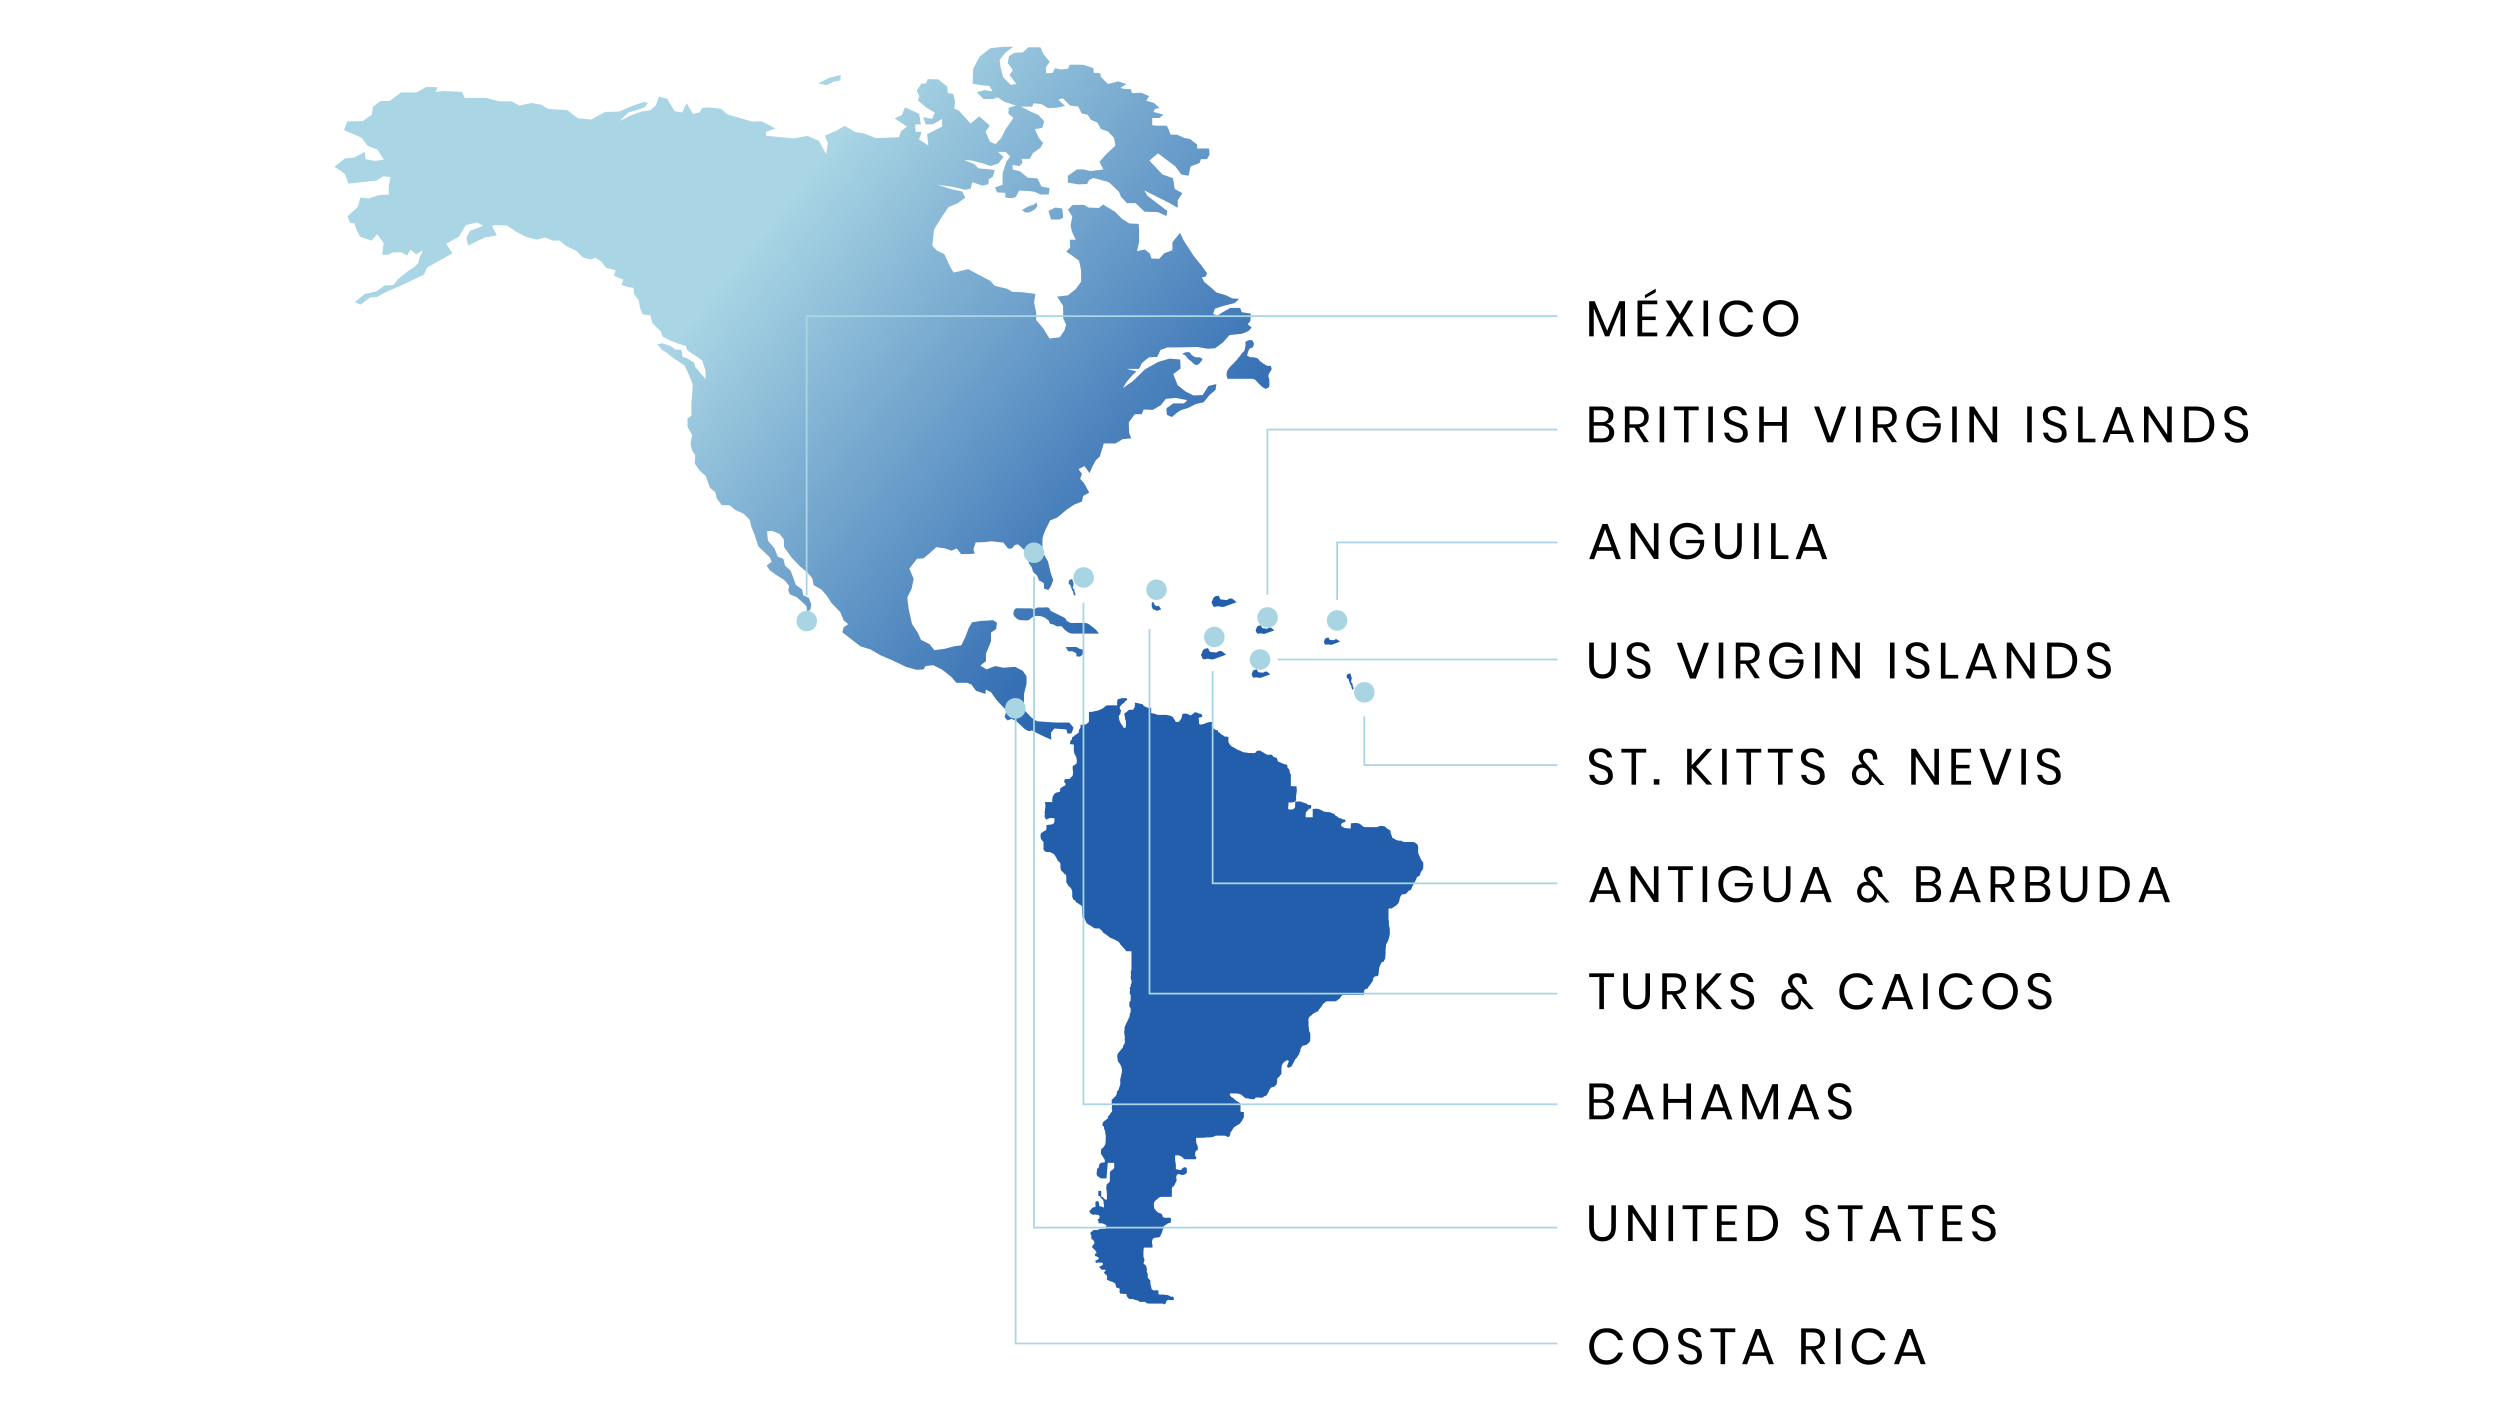 <?xml version="1.0" encoding="utf-8"?>
<!-- Generator: Adobe Illustrator 26.5.0, SVG Export Plug-In . SVG Version: 6.00 Build 0)  -->
<svg version="1.1" id="Layer_1" xmlns="http://www.w3.org/2000/svg" xmlns:xlink="http://www.w3.org/1999/xlink" x="0px" y="0px"
	 viewBox="0 0 1920 1080" style="enable-background:new 0 0 1920 1080;" xml:space="preserve">
<style type="text/css">
	.st0{fill:url(#SVGID_1_);}
	.st1{fill:url(#SVGID_00000152233466953657815680000008253451419608529294_);}
	.st2{fill:url(#SVGID_00000062152197337169155930000008956479291847327365_);}
	.st3{fill:url(#SVGID_00000156580301831219075840000005761567645811335308_);}
	.st4{fill:url(#SVGID_00000039818412745113660530000014919851387135997104_);}
	.st5{fill:url(#SVGID_00000129164472211781732720000002337534483002505100_);}
	.st6{fill:url(#SVGID_00000054265842114068704460000012564386311403653550_);}
	.st7{fill:url(#SVGID_00000049219273388397107910000009179519002793817255_);}
	.st8{fill:url(#SVGID_00000042727598426202238040000002881898130593981109_);}
	.st9{fill:url(#SVGID_00000111169738659646129590000002527322194739803287_);}
	.st10{fill:url(#SVGID_00000047753685998531376550000015984300354068131237_);}
	.st11{fill:url(#SVGID_00000067922224444052289770000009216191663840008351_);}
	.st12{fill:url(#SVGID_00000026149274353507349690000001475998506094546818_);}
	.st13{fill:url(#SVGID_00000000209583558000285070000014658535973997737860_);}
	.st14{fill:url(#SVGID_00000072273470067548548510000003033608369512064659_);}
	.st15{fill:url(#SVGID_00000073713814715172143660000008529234887996017841_);}
	.st16{fill:url(#SVGID_00000034081780299196879410000018221500880492125607_);}
	.st17{fill:#A9D5E3;}
	.st18{fill:none;stroke:#A9D5E4;stroke-width:1.359;stroke-miterlimit:10;}
	.st19{fill:none;}
</style>
<linearGradient id="SVGID_1_" gradientUnits="userSpaceOnUse" x1="594.257" y1="166.589" x2="934.026" y2="441.358">
	<stop  offset="0" style="stop-color:#A9D5E4"/>
	<stop  offset="1" style="stop-color:#225EAC"/>
</linearGradient>
<path class="st0" d="M769.7,36l-9.2,1l-8.2,6.6l-4.9,9.2L747,64.3l7.6,1.3l5.3,0.3l2.3,4.3l-5.9-1l-6.2,1.6l5.3,5.3h7.2l3.6-1.3
	l4.9,3.3l9.2,3l-5.6,1.6l-0.3,4.6l3.9,3.3l-6.2,8.9l-3,6.3l-4.6,4.9l-4.3-2l-3.3-7.6l3.3-4.6l-8.2-7.2l-6.6,5.6l-9.2-10.2l-3.3-1.3
	l0.6-5.3l-1.3-5.9l-4.3-0.7l-0.3-4.9l-6.9-5.6l-8.2-0.3l-1.3,3.3l-3.6,0.3l-3.6,5.3l2,4.3l-1,3.3l6.6,5.6l6.3,3.6l-2,4.9l-6.9-1.3
	l2,5.6l5.9-0.3l6.6-4v5.9l-11.5,5.9l1,8.6l-7.2-4.6l2-5.9h-4.6l-0.3-5.6h4.3l-1.3-8.2L695,82.4l-2.3,5.9l-5.6,2.6l9.5,6.3l-4.6,3.6
	l-1.6,4.6l-17.8,0.7l-8.9-3.6l-6.6-1l-8.5-4.9l-5.9,3.6l-9.2,4l2.3,5.6l-1.3,8.6l-5.6-10.2l-8.9-3.9l-9.9,2l-21.7-2l-0.3-3l7.6-2.6
	l-10.9-5.6l-6.9,0.3l-19.4-5.6l-4.9-4.3l-8.9-1l-5.3,0.3l-2.3,3.6l-4.9,1l-4.9-8.2l-3.3,7.2l-5.9-1l-5.6-9.5l-6.6-1.6l-2,6.3l-4.3,4
	l-6.6,1l-8.6,3l-8.5,4.3l6.9-6.6l7.2-2l5.3-2l2.3-3.3l-3-0.7l-8.9,3l-9.9,4.3l-5.6,0.3h-5.3l-10.9,5.9l-10.2-1l-8.2-6.2L421,83.7
	l-5.3-3.3l-7.6-1.3l-9.2,2l-5.9-3.3h-9.5l-10.2-2.6h-9.2h-7.2l-2-4.6l-14.5-0.7l-5.9,0.7l1.6-3.6l-8.6-0.3l-7.6,4.3h-11.9l-8.9,6.6
	h-6.9l-5.9,4.6l-0.7,5.9l-7.2,4.9l-11.8,0.3l-2.3,6.6l13.5,5.9l4.6,6.2l7.6,3l4.9,7.6l-7.2,1l-6.9-1.3l-0.7-5.6l-8.2,4.3l-6.9,0.6
	l-8.2,6.6l3.9,2.3l4.3,3.3l2.6,7.2l21.4-2.3l5.3-3.3l5.6,0.6l-1.3,6.3v7.2l-7.6,0.3l-7.6,2.6l-6.6-0.7l-2,7.2l-7.9,7.2l1.7,4.9
	l3.6,0.7l1.3,3.9l3,6.2l8.9,3l4.3-4.9l4.9,6.6l-1,9.2h4.6l3-1.7l6.9-0.3l4.6,2.6l2.6-4.6l4.3,3.6l5.3-3c0,0-3.3,6.3-3.3,8.2
	c0,2-3.6,4.9-5.6,5.9c-2,1-10.2,7.9-10.2,7.9l-3.6,4.6l-6.6,0.3l-6.6,4.6l-8.9,2l-7.6,6.2l4.3,2l7.6-5.6l4.9-0.3l8.2-4.3l9.2-3.9
	l18.8-8.9l2.6-5.6l19.4-10.9l-4.9-7.2l9.9-5.6l5.3-8.9l8.6-2l4.6,2.6l-10.2,4l-2.6,5.3l1.3,5.9l12.8-6.2l9.2-1.6l-2-4.3
	c0,0-1.3-1.3-1.3-2.6c0-1.3,3-1,3-1l8.2,0.3l7.2,4.9l7.6,3.9l7.9,2l6.6-1.6l5.6,2.3h5.3l5.3,4.3l8.2,3.9l4.3,4.6
	c0,0,4.9,1.7,6.3,1.7s3.3-1.3,3.3-1.3l4.9,3l3.3,4.6l7.6,2l-1.3,4.3l7.2,3l-1.3,3.9l4.6,1.7l4.6,0.7l0.3,4.6l3.6,4.9l1,5.6l2,5.3
	l5.9,0.6l1.7,6.2l6.2,5.9l1.6,4.3l6.3,3.3l6.3,2.3l5.3,1.6l1,3.3l6.6,4.3l4.9,3.6l2.6,7.9v6.3l-3.6-4l-4.3-5.3l-1-3.3l-5.3-3.3
	l-3.6-1.3l-0.7-5.3H519l-3.6-2.6l-3.3-1.3l-3.3-1l-3.9,0.6l3.3,4.3l4.3,2.6l4.3,3.6l8.9,5.9l3,6.3l3.3,7.9l-0.3,6.2l-0.7,8.6v9.5
	l-3,2.3v6.2l3.6,6.6l-1.3,6.2l1,4.9l2.6,4.3l-0.3,6.3l3.6,5.3l4.9,4.3l3,8.9l4.3,3.6l1,4.6l4,5.3h5.9l4.3,3.6l6.6,3l4.6,4.6l1.3,5.6
	l2.3,5.6l3,9.2l4,3.9l4.9,4.6l1.3,3.3l-3.9,3l2.6,3.6l4.9,3.6l6.3,4l3.6,4.3l-0.7,3.6l1.3,3l4.9,2l4.6,3.9l3.3,3.3l0.3,3.9l2.6-1.3
	l0.7-4.3l-2-4.9l-4.3-2l-0.7-4.3l-4.9-3.6l-2-5.6l-2-5.3l-4.3-3.9l-1.3-5.3l-4.3-1.6l-2.6-6.6l-4.9-5.6l-0.7-7.3l3.9-0.3l5.6,2.3
	l3.3,4l0.3,6.2l5.9,8.2l6.3,6.6l5.6,4.6l3.9,4.6l1,5.2l5.9,3.3l4.3,4.9l3.3,5.3l6.9,7.2l2.6,6.3l3.6,3l-3.6,2.3l-1,3.9l7.6,5.9
	l6.3,4.9l7.6,2.3l7.9,4.6l9.2,3.9l10.2,4.9l8.2,2.3l5.3-0.3l1.7-2.6l5.9-0.6l6.6,3.3l7.2,5.6l3.9,4.6h5.9h2.3l3.3,1.3l3.6,4.9
	l7.2,2.3l0.3-3.3l4,2l3.9,5.6c0,0,5.9,6.6,7.2,7.6c1.3,1-0.7,5.9-0.7,5.9l2.3,2.6l3-1.3l3.9,2l5.6,5.3c0,0,4,3.6,5.9,1.6l9.9,4.9
	l5.3,2.3l-0.3-5.3l2.6-3.3l9.2,0.7l1,3.3l3-0.3l1.6-4.3l-3.3-4h-9.5l-6.2-0.3l-9.2-0.7l-4.3-3l-5.9-6.2l0.3-4.9v-6.6l2-8.2v-5.6
	l-3-4.3l-5.9-3l-8.9,0.7l-6.2-1.3l-6.9,2.6l-4.6-3l4.3-3.3v-5.9l1.6-3.6l2.3-5.9v-6.6l3.9-2.6l0.7-4.9l-3-2l-9.9,0.6l-6.3,1
	l-2.6,4.6l-2.6,6.9l-3,6.2l-5.3,0.7l-7.6,2l-7.9,1l-3.6-4.6l-6.6-3.3l-2.3-5.3l-4.6-6.9l-2.6-11.8l-1-8.6l3.3-6.6l1.6-7.6l-3.3-7.9
	l5.9-7.6l4.9-0.3l4.9-4l4.9-4.6l6.9,1l4.9,1.7l4-1.7l3.3,4.3h5.9l4.6-0.3l-1-3.3l1.7-5.3l7.2-0.3l4.9-0.6l9.2,1l3.6,4.6h3l2-2.6
	l2.6-0.7l4.3,3.9l4,4.9v5.6l2.3,3.3l1,3.6l3,2.6l1.6,3.9l3.6,2l0.3,4.3l3.3,1l2-3l1.7-4.6l-2-5.6l-2-8.6l-4.3-7.6v-9.9
	c0-1.3,2.3-6.9,2.3-6.9l3.6-7.2l5.6-2.3l6.6-5.6l6.3-4.3l5.9-2.3l1-4.3l4.6-2.6l-3.9-7.2l-3-3.3l1.3-3.9l-2.6-3.6l4.6-2.3l3.9,5.3
	l2.3-5.3l2.6-4.6l3-2.9l3-9.9h8.9l5.6-3.3l6.6-0.7l-1.6-4l-0.3-8.2l4.6-6.3h5.3l1.6-3.6l6.9,0.3l6.2-3.6l3.9-4.9l7.6-0.7
	c0,0,6.9,1.3,8.2,1.6c1.3,0.3-2,2.6-2,2.6H901c0,0-3.3,2.6-4.6,3.3c-1.3,0.7,0,5.6,0,5.6l3.6,1.6l3.9-3.3l3-2l5.6-1.7l5.9-3l5.9-1.3
	l4.6-5.6l4.6-3.9l0.7-4.6l-6.2,1.6l-4.3,6.9l-7.2,0.3l-5.9-3l-6.2-4.9l-3.3-8.5l5.6-4.3l-0.3-6.9l-8.2-0.7l-8.9,2.6l-9.9,5.6
	l-9.5,9.2l-7.6,5.3l3-4.9l4.6-5.3l3-2.6l-7.6-2h9.5l2.3-4.6l5.3-4.3l6.3-0.3l2.6-5.3l5.3-2h8.2l14.8-0.3l7.6,1.3l5.9-0.3l5.9-4.3
	l5.3-5.9l9.5-1l4.9-2l2.6-2.7l-3-2.6l2-2.6l0.3-5.6l-6.9-1l-1.3-3.3h-7.6l-5.9,3.3l-3.9,2.6l-3.3-1.3l1.3-4l6.9-2.3l8.2-2l3.6-3.3
	l-5.3-0.3l-5.3-2.6l-6.9-2l-4.3-3.9l-4.9-4l-2-3.6l3-0.7l1-2.6l-4.6-6.3l-5.6-6.9l-7.9-12.2l-2.6-5.6l-5.9,7.2v6.2l-6.3,2.3
	l-3.9,4.3l-5.9-0.3l-1.3-3.9l-3.9-3l-5.9,1.3l1.6-6.9v-9.2l-0.3-4.9l-7.2-0.3l-5.6-3.6l-5.3-5.3l-9.2-5.6l-3.3,2.6l-7.9-0.3l-3.3-2
	h-8.9l-3.6,3.6l3.3,5.3l-1.3,6.9l1,4.6l3,6.3h-4.6l0.3,5.9l-3,3.3l3.9,2.6l5.9,4.3l1.6,7.5v8.6l-4.3,5.9l-5.9,4.6l-8.2,1l4.6,7.2
	v9.2l2.3,5.2l-1.3,4.3l-3.6,5.3l-7.9,1l-4.6-7.6l-5.6-6.6v-5.6l-1.6-7.9l1-6.6l-10.2-1.3l-7.6-0.3l-3.9-2.3l-9.5-2.3l-3.6-3.9
	l-8.2-4.3l-8.6-4.6l-11.2,2.6l-2.6-4.3l-4.6-9.9l-5.6-2.6l-3.6-3.9l1.3-12.2l5.6-9.2l5.6-8.2l7.2-3l5.6-4.3l-2.3-4.6l-8.9-2
	l-10.2-3.3l11.9,1.7l9.5,2.3l4.3-1l1-4.9l7.9,2.6l4.6-1l0.3-4l3-1.6l1.6-5.3l-5.6-0.7l-7.2-0.7l-2.6-3l-8.2-3.3l5.6,0.3l8.9,2.3
	l5.9,2l5.9-2l4-4.9l-4.3-4h5.9l3.6,3.6l-3,3.9L770,133v8.9l-5.9,2l1.7,3.9l6.3,0.3v3.6c0,0,6.2,1.3,8.2-0.7l2.3-4.6l7.9,0.3l4.3,0.7
	l4.3,2h6.3l0.7-4.9l-6.3-1.3l-3-6.2l-7.6-0.6l-5.9-4.9l-5.6-1.3v-3.6l5.3,1l2.3-2.6l-0.7-3h6.3l2.3-4.3l5.9-4.3l2-3.6l-3.3-4l-3-6.6
	l5.6-1l1.6-4.9l-4.3-4.9l-5.9-2.6l-7.6-3.9h8.5l1-2.6l6.3,0.7l4.9,3l6.9-0.3l6.2-1.3l-5.3-4.9l3.6-1l5.6,5.6l6.2,0.7l2.6,5.3l4.6,1
	l2.6,4l4.9,2l2.6,4.9l5.6,2l4.6,4.9l1,5.9l-6.6,6.2l-5.6,6.2l3,5.9l-9.9,1.3l-5.3-1.3H827l-6.9,4.9v5.3l8.2,1.3l6.6-0.3l1.6-3l3-1.6
	l4.3,1l7.9,2.3l7.6,7.2l1.6,3.9l4.6,4.9h6.6l6.9,6.6l10.2,0.3l6.6,3l0.7-3.9l-10.8-8.2l-4.6-3.6l-2.3-4l7.2,3.6l12.2,6.2l6.3,3.6
	v-5.9l3.6-5.3l-5.9-3.3l-1.3-8.2l-8.2-3l-9.9-10.5l3.3-3l3.3-2.6l13.2,9.9l4.6,6.3l5.6,1l1.6-7.2l6.9-2.6l1-3h4.6l2-3.3l-0.3-4.9
	h-9.2V111l-5.6-4.3l-4-0.7l-5.9-2.6H899l-1.3-3.6l-1.6-3.3h-7.9l-3.3-0.3v-5.6h5.6l3-2.6l-7.6-2l1-2.3l3.6-0.7l-4.3-4l-5.9-1.6
	l2.3-3.6l-6.3-2.6l-6.9,0.3l-1-3l-5.6-0.3l-2.3-0.7l4.6-3l-6.3-2l-7.9,2l-5.3-5.3l-0.7-3l-4.9-0.3l-0.3-3.6l-7.9-2.6h-10.2l-1.3,3
	l-5.3,0.7l-4.9-1l-1.7,3.6l-4.9,0.3l-0.3-4.6l3-4.3l-4.9-5.9l-2.3-5.2h-9.2l-4.3,3.9l-6.3,0.3l-4.3,2.6l-1,5.3l4,5.6l-2.6,3.6
	l5.3,6.9l-4.3,0.7l-5.9-5.9l-2-7.9l-0.7-5.3l4.3-5.6l6.2-4.6H769.7z"/>
<linearGradient id="SVGID_00000039106736204447294770000009460284048776057753_" gradientUnits="userSpaceOnUse" x1="424.588" y1="376.396" x2="764.356" y2="651.165">
	<stop  offset="0" style="stop-color:#A9D5E4"/>
	<stop  offset="1" style="stop-color:#225EAC"/>
</linearGradient>
<path style="fill:url(#SVGID_00000039106736204447294770000009460284048776057753_);" d="M862.3,536.1c-0.6,0-0.9,0.2-1.4,0.3
	c-0.4,0.1-0.9,0.2-1.3,0.3c-0.5,0.2-1,0.2-1.3,0.7c-0.2,0.3-0.2,0.9-0.3,1.3c-0.2,1.1,0,1.8,0,3h-7.5c-1.2,0-1.7,1-2.7,1.6
	c-0.5,0.3-0.7,0.8-1.3,1c-0.6,0.3-1.1,0.5-1.7,0.7c-0.6,0.2-1.1,0.6-1.6,0.7c-1.1,0.2-1.9,0.5-3,0.6c-0.4,0-0.8,0.4-1.3,0.4
	c-1,0.1-1.6,0-2.6,0v7.6c-0.9,0.9-1.4,1.7-2.6,2c-0.4,0.1-0.9,0.3-1.3,0.3c-0.9,0.1-1.7,0-2.6,0c0,0.7,0.2,1.3,0,2
	c-0.2,0.5-0.5,0.8-0.7,1.3c-0.2,0.5-0.5,0.8-0.6,1.3c-0.2,0.4,0.2,0.9,0,1.3c-0.2,0.6-1,0.6-1.3,1c-0.8,0.9-1.8,1-2.6,2
	c-0.3,0.4-1.1,0.4-1.3,1c-0.2,0.4,0.2,0.9,0,1.3c-0.3,0.6-1,0.7-1.3,1.3c-0.2,0.4,0,0.8-0.1,1.2c0,0-0.4,1.2,0,1.3
	c0.2,0,0.4,0,0.7,0c0.2,0,0.4,0,0.6,0c0.6,0.2,1,0.3,1.6,0.3c0,2-0.3,3.3,0,5.3c0,0.4,0.2,0.9,0.3,1.3c0.3,1.1,0.9,1.6,1.3,2.6
	c0.2,0.4,0.2,0.9,0.3,1.3c0.2,0.6,0.3,1.2,0.3,2c0,0.7-0.1,1.3-0.3,2c-0.2,0.6-0.9,0.6-1.3,1c-0.6,0.6-1.5,0.6-1.6,1.3
	c-0.1,0.4,0,0.8,0,1.3c-0.1,1,0.3,1.7,0.3,2.6c0,1.1,0,1.9-0.3,3c-0.2,0.7-0.8,0.9-1.3,1.3c-0.5,0.4-0.4,1.2-1,1.3
	c-0.2,0-0.4,0-0.7,0c-0.2,0-0.4,0-0.6,0c-0.9,0.2-1.7,0.2-2.6,0.3l-0.3,2c0.3,0.6,0.8,0.7,1,1.3c0.1,0.4-0.1,0.9,0,1.3
	c-1.6,0.7-2.6,1.4-4,2.3l-0.3,2.7c-0.4,0.1-0.9,0.2-1.3,0.3c-1,0.2-1.8,0.3-2.6,1c-0.5,0.4-0.7,0.8-1,1.3c-1.1,1.7-1,3.2-1,5.3h-5.6
	c0.2,1.6,0.5,2.4,0.3,4c-0.1,1-0.3,1.6-0.3,2.6c0,0.5-0.3,0.8-0.3,1.3c0,0.6,0.3,0.8,0.3,1.4c0,0.6-0.3,1.1-0.3,1.6
	c0.2,1.1,0.7,1.6,1.3,2.6c0.5-0.3,0.8-0.5,1.3-0.6c0.7-0.2,1.2-0.7,2.1-0.7c1.1,0,1.7,0.2,2.9,0.3v2.6c-0.3,0.4-0.2,1.1-0.6,1.3
	c-0.9,0.6-1.6,0.8-2.6,1c-0.4,0.1-0.8,0-1.3,0c-0.7,0.1-1,0.2-1.7,0.3c0,1,0.3,1.7,0,2.6c-0.1,0.4,0,1.1-0.3,1.3
	c-0.4,0.3-0.9,0.3-1.3,0.6c-0.5,0.4-0.8,0.7-1.3,1c-0.5,0.3-1.1,0.4-1.3,1c-0.2,0.6-0.3,1.2-0.3,2c0,0.7,0.2,1.3,0.3,2
	c0.2,0.6,0.7,0.7,1,1.3c0.2,0.6,0.9,0.7,1,1.3v1.3c0.1,1.1-0.1,1.8,0,3c0,0.5-0.2,0.9,0,1.3c0.3,0.6,0.5,0.9,1,1.3
	c0.4,0.3,0.8,0.5,1.3,0.7c0.4,0.1,0.9,0,1.3,0c0.4,0,0.9-0.1,1.3,0c0.5,0.1,0.8,0.5,1.3,0.6c0.5,0.2,0.9,0.4,1.3,0.7
	c0.6,0.3,0.9,0.7,1.3,1.3c0.2,0.4,0.4,0.8,0.7,1.3c0.3,0.6,0.7,1.1,1,1.6c0.2,0.4,0.3,0.9,0.6,1.3c0.4,0.5,1.1,0.5,1.3,1
	c0.2,0.4,0.5,0.8,0.6,1.3c0.2,0.9-0.1,1.6,0,2.6c0,0.5,0.2,0.9,0.3,1.3c0.1,0.4,0.1,0.9,0.3,1.3c0.2,0.5,1,0.6,1.3,1
	c0.3,0.4,0.7,0.9,1,1.3c0.3,0.4,1.1,0.5,1.3,1c0.4,0.8,0.3,1.6,0.3,2.6v3c0.3,0.5,0.7,1.2,1,1.6c0.2,0.4,0.4,0.9,0.7,1.3
	c0.3,0.5,1,0.5,1.3,1c1,1.2,1.6,2.3,1.6,3.9c0.1,1.6-0.3,2.8,0.3,4.3c0.2,0.5,0.4,0.9,0.7,1.3c0.2,0.4,1,0.3,1.3,0.7
	c0.3,0.3,0.2,1,0.7,1.3c0.4,0.3,0.9,0.4,1.3,0.7c0.5,0.3,0.8,0.7,1.3,1c0.4,0.3,1,0.3,1.3,0.7c0.3,0.4,0.5,0.8,0.7,1.3
	c0.1,0.4,0,0.8,0,1.3c0.1,1.3-0.1,2,0,3.3c0,0.7,0.2,1.1,0.3,1.6c0.1,0.4-0.2,0.9,0,1.3c0.2,0.6,1.1,0.5,1.3,1
	c0.6,0.9,0.7,1.6,1.3,2.6c0.2,0.5,0.3,0.9,0.7,1.3c0.3,0.4,0.8,0.6,1.3,1c0.4,0.3,0.8,0.4,1.3,0.7c0.6,0.3,1.1,0.7,1.6,1
	c0.5,0.2,0.7,0.8,1.3,1c0.4,0.1,0.9,0.2,1.3,0.3c0.5,0.1,0.9,0,1.3,0c0.4,0,0.9-0.1,1.3,0c0.6,0.1,0.8,0.7,1.3,1
	c0.6,0.3,0.8,0.8,1.3,1.3c0.4,0.4,0.5,1,1,1.3c0.4,0.2,0.9,0.4,1.3,0.7c0.5,0.3,0.8,0.7,1.3,1c1.1,0.7,1.5,1.4,2.6,2
	c0.9,0.4,1.7,0.7,2.6,1c0.5,0.2,0.8,0.5,1.3,0.7c1.2,0.6,2.1,0.9,3,2c0.3,0.4,0.3,0.9,0.7,1.3c0.4,0.6,0.9,0.8,1.3,1.3
	c0.8,1,1.3,1.8,2.3,2.6c0.5,0.4,0.4,1.2,1,1.3c0.4,0.1,0.9,0,1.3,0c0.9,0.1,1.6,0,2.6,0v13.7c0,1.1-0.5,1.6-0.6,2.7
	c0,0.7,0.3,1.2,0.3,2c0,0.3-0.3,0.4-0.3,0.7v1.3c0.1,1.2,0.7,2,0.7,3.2v0.7c0,0.6-0.6,0.8-0.7,1.3c-0.1,0.4,0.1,0.9,0,1.3
	c-0.1,0.5-0.6,0.7-0.7,1.3c-0.1,0.9,0.3,1.3,0.3,2.2c0,0.2-0.3,0.3-0.3,0.4v1.7c0,0.6,0.7,0.8,0.7,1.3c0.1,0.7,0,1.2,0,1.9v0.7v1.3
	c-0.1,0.7-0.9,0.9-1,1.7c-0.2,1.2,0,1.8,0,3c0.2,0.6,0.9,1.1,1,1.7v1.3v1.3c-0.1,0.5-0.6,0.8-0.7,1.3c-0.1,0.4,0.1,0.9,0,1.3
	c-0.1,0.4-0.2,0.9-0.3,1.3c-0.1,0.5-0.5,0.8-0.7,1.3c-0.2,0.6-0.4,1.1-0.7,1.6c-0.6,1.2-1.2,2-1.6,3.3c-0.2,0.6-0.6,1-0.7,1.6
	c-0.1,1,0,1.6,0,2.5c0,0.3-0.3,0.4-0.3,0.8c0,1.3,0.2,2,0.3,3.3c0,0.5,0.3,0.8,0.3,1.3c0,0.6-0.3,1-0.3,1.6c0,0.6,0.3,1.1,0.3,1.7
	c0,0.5-0.2,0.9-0.3,1.3c-0.1,0.7-0.8,1-1,1.6c-0.2,0.4-0.2,0.9-0.3,1.3c-0.2,0.6-0.7,0.8-1,1.3c-0.4,0.6-0.9,1.1-1.3,1.6
	c-1,1.2-2,2.1-2,3.8v0.8c0,0.5,0.3,0.9,0.3,1.3c0,0.4-0.1,0.9,0,1.3c0.2,0.5,0.4,0.8,0.7,1.3c0.2,0.6,0.7,0.8,1,1.3
	c1,1.8,1.6,3.1,1.6,5.3c0,2-0.6,3.3-1,5.2c-0.1,0.4-0.3,0.8-0.3,1.3c-0.2,1.6,0.2,2.5,0,3.9c-0.2,1.1-0.6,2-1,3
	c-0.2,0.4-0.2,0.9-0.3,1.3c-0.2,0.7-1.2,0.7-1.3,1.3c-0.2,0.6,0.2,1.1,0,1.6c-0.2,0.5-0.5,0.8-0.7,1.3c-0.2,0.6-0.7,0.8-1,1.3
	c-0.4,0.6-0.9,0.7-1.3,1.3c-0.2,0.3-1,0.5-1,1v2.6c0,0.7,0.3,1,0.3,1.7c0,0.8-0.3,1.2-0.3,2.1c0,0.3,0.3,0.6,0.3,0.9
	c0,0.5,0.1,0.9,0,1.3c-0.2,0.6-0.7,0.7-1,1.3c-0.3,0.5-0.4,0.9-0.7,1.3c-0.3,0.6-1.1,0.7-1.3,1.3c-0.2,0.6-0.2,1-0.3,1.6
	c-0.5,0.5-1.5,1.2-2,1.6c-0.4,0.4-1.1,0.5-1.3,1c-0.2,0.5-0.6,0.8-0.6,1.3c-0.1,0.4-0.3,0.8-0.3,1.3c0,0.7,1.1,0.7,1.3,1.3
	c0.1,0.4-0.1,0.9,0,1.3c0.3,1,0.8,1.6,1,2.6c0.1,0.4,0,0.8,0,1.3c0,0.5,0.3,0.8,0.3,1.3c0.1,1.1,0,1.7,0,2.8c0,2.1,0.1,3.7-1,5.4
	c-0.2,0.5-0.7,0.8-1,1.3c-0.3,0.5-1.1,0.5-1.3,1c-0.4,0.8-0.3,1.6-0.3,2.6c0,0.5-0.1,0.9,0,1.3c0.2,0.6,0.7,0.7,1,1.3l0.7,1.3
	c0.5,1,1.3,1.6,1.3,2.7c0,0.5-0.3,0.7-0.3,1.2c-1,0.1-1.8-0.1-2.6,0.3c-0.6,0.3-1,0.5-1.3,1c-0.2,0.3-0.2,0.9-0.3,1.3
	c-0.2,0.4-0.2,0.9-0.3,1.3c-0.3,0.6-1.2,0.6-1.3,1.3c-0.1,0.4,0.1,0.9,0,1.3c-0.2,0.7-0.3,1.2-0.3,2c0,0.8,0.2,1.4,0.7,2
	c0.3,0.4,0.9,0.4,1.3,0.7c0.5,0.3,0.7,1,1.4,1h4.2l1-11.9h4.9v3.9c-0.4,0.4-0.5,0.9-1,1.3c-0.4,0.3-0.9,0.3-1.3,0.7
	c-0.5,0.4-0.6,0.9-1,1.3v6.9c-0.3,0.4-0.6,0.8-1,1.3c-0.4,0.5-1.1,0.5-1.3,1c-0.3,0.4-0.3,0.9-0.3,1.3c-0.1,0.4-0.2,0.8-0.2,1.3
	c0,1.6,0.5,2.6,0.5,4.3c0,1.6,0.1,2.4,0,4c0,0.6-0.4,0.8-0.5,1.3l-1.5-1c-0.5-0.3-0.6-1-1-1.3c-0.1-0.1-0.4-0.1-0.6-0.1
	c-0.3,0-0.6,0-0.7-0.2c-0.2-0.4,0-0.9,0-1.3v-1.3c0-1-0.2-1.6-0.3-2.6c-0.2,0.1,0.2,0.7,0,0.7c-0.7,0.2-1.2,0-2,0v3.9
	c0.4,0.3,1,0,1.3,0.3c0.4,0.4,0.3,0.9,0.7,1.3c0.3,0.4,1.1,0.5,1.3,1c0.3,0.4,0.5,0.8,0.7,1.3c0.1,0.4,0,0.9,0,1.3
	c0,0.4,0.3,0.8,0.3,1.3c0.1,1,0,1.6,0,2.6l-1-0.7c-0.4-0.1-1-0.1-1.3-0.3c-0.4-0.2-1.1-0.2-1.3-0.6c-0.3-0.3,0.2-0.9,0-1.3
	c-0.2-0.4-0.1-1-0.3-1.3c-0.4-0.5-0.7-1-1.3-1c-0.6,0-0.7,0.7-1.3,0.7v3.9c-0.9,0.2-1.9,0.2-2.6,0.7c-0.4,0.2-0.4,0.9-0.7,1.3
	c-0.3,0.5-1.3,0.3-1.3,1c0,1.6,1.4,2.7,3,3c0.4,0.1,0.8-0.3,1.3-0.3c0.5,0,0.9,0.2,1.3,0.3c0.2,0,0.4,0,0.6,0c0.2,0,0.5,0,0.7,0
	c0.6,0.2,0.5,1,1,1.3c-0.2,0.4-0.1,0.9-0.3,1.3c-0.3,0.6-1.3,0.6-1.3,1.3c0,0.6,0.7,0.7,0.7,1.3c0,0.5-0.1,0.8,0,1.3
	c1.4,0,2.4-0.1,3.6,0.3c1,0.4,1.6,0.8,2.6,1.3c-0.2,0.5-0.6,0.7-0.7,1.3c-0.1,0.5,0.1,0.8,0,1.3c-1,0-1.7-0.1-2.6,0
	c-0.5,0-0.9-0.1-1.3,0c-1,0.2-1.6,0.8-2.6,1c-0.4,0-0.8,0-1.1,0c-0.5,0-1-0.1-1.5,0c-0.6,0.1-0.8,0.7-1.3,1
	c-0.6,0.3-1.3,0.6-1.3,1.3v0.7c0,0.6,0.6,0.8,0.7,1.3c0,0.4-0.1,0.9,0,1.3c0.1,0.4-0.1,0.9,0,1.3c0.1,0.5,1.1,0.2,1.3,0.7
	c0.4,0.6,1,1.2,1,2v0.7c-0.1,0.6-0.8,0.7-1,1.3c-0.2,0.5-0.7,0.7-0.7,1.3c0,1.2,1.3,1.4,2,2.3c0.7,0.9,1.3,1.5,1.3,2.6
	c0,0.6-1.3,0.1-1.3,0.7c0,0.5,0.1,0.9,0.3,1.3c0.2,0.4,0.9,0.3,1.3,0.6c0.4,0.3,0.9,0.3,1.3,0.7c0.3,0.2-0.2,0.9,0,1.3l-2.6,1.3
	l0.7,1.6c0.5-0.1,0.8-0.3,1.3-0.3h2.6c0.5,0,0.8,0.2,1.3,0.3c-0.2,0.6,0.2,1.2-0.3,1.6c-0.8,0.7-1.6,0.8-2.6,1.3
	c0.8,0.9,1.2,1.9,2.3,2.3c0.2,0.1,0.5,0,0.7,0c0.2,0,0.4-0.1,0.6,0c0.2,0,0.4,0,0.6,0c0.2,0,0.5,0,0.7,0c0.3,0.1-0.3,0.7,0,1l-1.3,1
	c0.3,0.4,0.7,0.8,1,1.3c0.3,0.5,1.1,0.4,1.3,1c0.2,0.6,0.2,1.1,0.3,1.6c0.1,0.4-0.5,0.9-0.3,1.3c0.2,0.6,0.8,0.6,1.3,1
	c1.2,0.9,2.6,0.7,4,1.6c0.5,0.3,1,0.5,1.3,1c0.2,0.3,0.2,0.9,0.3,1.3c0.2,0.4,0.2,0.9,0.3,1.3c0.2,0.5,0.9,0.4,1.3,0.6
	c0.6,0.4,1.5,0.3,1.6,1c0.1,0.4-0.4,0.9-0.3,1.3c0.1,0.7,0.2,1.2,0.3,2c1,0.1,1.6,0.2,2.6,0.3c0.5,0,0.9-0.2,1.3,0
	c0.4,0.1,1,0.1,1.3,0.3c0.3,0.2-0.2,1,0,1.3c0.6,1,1.2,1.9,2.3,2.3c0.5,0.2,1,0.1,1.4,0c0.4-0.1,0.8-0.1,1.2,0
	c0.5,0.1,0.8,0.6,1.3,0.6c0.4,0.1,0.9,0.2,1.3,0.3c0.4,0.1,0.9,0.2,1.3,0.3c0.6,0.2,0.7,0.8,1.3,1c0.5,0.1,1,0.1,1.5,0
	c0.4,0,0.7-0.1,1.2,0h1.3c0.6,0.1,0.7,0.8,1.3,1c0.6,0.2,1.1,0.3,1.7,0.3h10.4c0.6,0,0.7,0.6,1.3,0.6c0.7,0,0.8-0.6,1.3-1
	c0.3-0.2,0.1-1,0.3-1.3c0.4-0.5,0.8-0.9,1.3-1.1c0.6-0.3,1.2,0.2,2,0.2c1,0,1.6-0.1,2.6-0.2c-0.2-1,0.1-2-0.7-2.5
	c-0.3-0.2-0.6-0.1-0.9,0c-0.3,0.1-0.5,0.1-0.8,0c-1-0.4-1.6-1.1-2.6-1.3c-0.4-0.1-0.9,0-1.3,0c-0.4,0-0.8-0.3-1.3-0.3
	c-1.2-0.1-1.8,0-3,0c-0.5,0-0.8-0.3-1.3-0.3v-3c-1,0-1.7,0.1-2.6,0c-0.5,0-1,0.3-1.3,0c-0.5-0.4-1-0.5-1.3-1
	c-0.3-0.5-0.2-1.1-0.3-1.6c-0.3-0.9-0.6-1.7-0.7-2.6c0-0.5,0.1-0.9,0-1.3c-0.1-0.4,0.2-0.9,0-1.3c-0.3-0.6-1.1-0.4-1.3-1
	c-0.2-0.5-0.5-0.8-0.7-1.3c-0.1-0.4,0-0.9,0-1.3v-1.3c-0.1-0.5-0.6-0.8-0.7-1.3c-0.1-0.9,0.1-1.7,0-2.6c0-0.4-0.2-0.9-0.3-1.3
	c-0.1-0.5-0.4-0.8-0.6-1.3c-0.4-0.7-1.6-0.7-1.6-1.6c0-0.8,0.6-1.2,0.6-2v-1.3c0-0.6-0.5-0.8-0.7-1.3v-4.3c0-1.2,0.2-1.9,0.3-3.1
	h6.6c0-0.8,0.1-1.3,0-2.1c0-0.5-0.3-0.8-0.3-1.3c0-1-0.1-1.8,0.3-2.6c0.3-0.6,0.5-1,1-1.3c0.3-0.2,0.9-0.2,1.3-0.3
	c0.9-0.2,1.7-0.1,2.6-0.3c0.7-0.2,1-0.7,1.3-1.3c1.1-1.9,1.3-3.2,2-5.3c0.1-0.4,0.2-0.9,0.3-1.3c0.2-0.5,0.6-0.9,1-1.3
	c0.3-0.3,0.8-0.4,1.3-0.7c0.5-0.2,0.7-0.7,1.3-1c0.2-0.1,0.4,0,0.7,0c0.2,0,0.5,0.1,0.7,0c0.5-0.2,0.3-1,0.7-1.3v-2.6
	c-0.7-0.1-1.2-0.3-2-0.3c-1.2,0-1.9,0.3-3,0c-0.5-0.2-0.9-0.3-1.3-0.7c-0.3-0.3-0.2-1-0.3-1.3c-0.4-0.6-0.7-1.1-1.3-1.3
	c-0.4-0.2-0.9-0.2-1.3-0.3c-0.6-0.2-0.8-0.7-1.3-1c-0.6-0.3-1-0.7-1.3-1.3c-0.3-0.5-0.8-0.7-1-1.3c-0.2-0.9-0.3-1.7-0.3-2.6v-1.3
	c0-0.6,0.4-0.8,0.7-1.3c0.3-0.7,0.8-0.8,1.3-1.3c1.2-1.2,2.2-2.3,4-2.3h7.8V913c0-0.5,0.1-0.9,0.3-1.2c0.3-0.5,1-0.5,1.3-1
	c0.6-0.9,0.9-1.6,1.3-2.6c0.2-0.5,0.6-0.8,0.7-1.3c0.1-0.4,0-0.8,0-1.3c0-0.5-0.3-0.9-0.3-1.3c0-0.4,0.2-0.9,0.3-1.3
	c0.2-0.6,0.6-1.3,1.3-1.3c1.3,0,2,0.7,3.3,0.7c0.8,0,1.3-0.3,2-0.7c0.6-0.3,1.2-0.6,1.3-1.3c0.1-0.4,0-0.8,0-1.3v-1.3
	c0-0.6-0.5-0.8-0.7-1.3c-0.2,0-0.4,0-0.6,0c-0.2,0-0.4,0-0.7,0c-0.6,0.1-0.8,0.4-1.3,0.7c-0.6,0.3-0.6,1-1.3,1.3
	c-0.2,0.1-0.5,0.1-0.8,0c-0.2,0-0.4-0.1-0.6,0c-0.3-0.5-2.3-0.2-2.4-0.8c-0.2-0.9,0.1-1.6,0-2.6c-0.1-1-0.2-1.6-0.3-2.6
	c0-0.5-0.3-0.7-0.3-1.2v-4h2.2c1.2,0,1.7,0.5,2.7,1c1.2,0.6,1.4,2,2.7,2h8.1c0-0.6,0.7-0.7,0.7-1.3c0-0.7-0.9-0.7-1-1.3v-1.3
	c0-0.5-0.1-0.9,0-1.3c0.2-0.5,0.4-0.8,0.7-1.3c0.2-0.5,1.1-0.2,1.3-0.6c0.2-0.4,0-0.8,0-1.3c0-0.5,0.1-0.9,0-1.3
	c-0.2-1-0.7-1.7-1-2.6c-0.1-0.4-0.3-0.7-0.3-1.2v-3h6.2c0.6,0,0.8-0.3,1.4-0.3h2.6c1,0,1.7-0.1,2.6-0.3c1.1-0.3,1.6-1,2.7-1h6.4
	c1.2,0,1.6,1,2.7,1c0.7,0,0.9-0.5,1.3-1c0.2-0.3,0.2-0.9,0.3-1.3c0.2-0.4,0.2-0.9,0.3-1.3c0.2-0.6,0.7-0.8,1-1.3
	c0.6-1,1-1.8,1.7-2.6c0.4-0.5,1.1-0.7,1.6-1c1-0.6,1.7-1,2.6-1.6c0.5-0.3,0.7-0.8,1-1.3c0.3-0.5,0.7-0.7,1-1.3l0.6-1.3
	c0.2-0.5,0.7-0.6,0.7-1.2v-4h-1.3c-0.5,0-0.8-0.2-1.3-0.3V850c0-0.5,0.1-0.9,0-1.3c-0.1-0.4-0.2-0.9-0.3-1.3c-0.2-0.6-0.9-0.7-1.3-1
	c-0.5-0.4-1.1-0.7-1.6-1c-1.1-0.7-1.6-1.6-2.6-2.3c-0.4-0.3-1-0.2-1.3-0.7c-0.3-0.5-0.7-0.8-1-1.3c-0.2-0.3,0.1-0.9,0-1.3h5.2
	c1.1,0,2,0.3,3,0.7c1.2,0.4,1.5,1.4,2.6,2c0.6,0.2,0.7,0.9,1.3,1c0.2,0,0.5,0,0.7,0c0.2,0,0.4,0,0.6,0c1.5,0.3,2.4,0.7,3.9,0.7
	c0.5,0,0.9,0.1,1.3,0c0.7-0.2,0.7-1.2,1.3-1.3c0.9-0.1,1.6,0,2.6,0c1,0,1.7,0.3,2.6,0c0.6-0.1,0.7-0.7,1.3-1c0.4-0.2,1-0.1,1.3-0.3
	c0.5-0.4,0.7-0.8,1-1.3c0.7-0.9,0.8-1.6,1.3-2.6c0.3-0.5,0.4-0.9,0.7-1.3c0.3-0.6,0.7-1,1.3-1.3c0.4-0.2,0.9-0.1,1.3-0.3
	c0.7-0.3,1.2-0.4,1.6-1c0.3-0.5,0.8-0.7,1-1.3c0.1-0.4,0.3-0.9,0.3-1.3c0.2-0.9,0-1.6,0-2.6c0.7-1,1.7-1.5,2.3-2.6
	c0.2-0.6,0.9-0.7,1-1.3c0.2-1.5-0.1-2.4,0-3.9c0-0.5,0.3-0.9,0.3-1.3c0-0.4-0.1-0.9,0-1.3c0.2-0.5,0.4-0.9,0.7-1.3
	c0.6-0.9,1.3-1.6,2.3-2c0.5-0.2,0.7-0.7,1.3-0.7c0.6,0,0.7,0.6,1.3,0.7c-0.2,0.5-0.5,0.8-0.7,1.3c-0.1,0.4-0.2,0.9-0.3,1.3
	c-0.1,0.5-0.6,0.8-0.6,1.3c0,0.7,0.8,0.7,1,1.3c1-0.5,1.9-0.6,2.6-1.3c0.3-0.3,0.4-0.9,0.7-1.3c0.6-0.9,0.8-1.6,1.3-2.6
	c0.2-0.5,0.4-0.9,0.7-1.3c0.3-0.6,1-0.7,1.3-1.3c0.2-0.4,0.4-0.8,0.7-1.3c0.3-0.6,0.7-0.7,1-1.3c0.2-0.4,0.2-0.9,0.3-1.3
	c0.2-0.5,0.6-0.8,0.7-1.3c0.1-0.4-0.1-0.9,0-1.3c0.2-0.5,0.4-0.9,0.7-1.3c0.3-0.5,0.5-1,1-1.3c0.3-0.3,0.9-0.2,1.3-0.3
	c0.4-0.2,0.9-0.3,1.3-0.3c0.6-0.2,0.8-0.6,1.3-1c0.6-0.3,1-0.7,1.3-1.3c0.2-0.5,0.7-0.7,0.7-1.3c0.1-1,0-1.6,0-2.6
	c0-1,0.2-1.7,0-2.6c-0.2-1-0.8-1.6-1-2.6c-0.1-0.4,0-0.8,0-1.3c0-0.7-0.3-1-0.3-1.6c-0.1-1.2,0-1.8,0-3c0-1.2-0.3-1.9,0-3
	c0.1-0.5,0.4-0.8,0.7-1.3c0.2-0.6,0.9-0.6,1.3-1c0.5-0.5,0.7-0.9,1.3-1.3c0.9-0.6,1.6-1.1,2.6-1.6c0.4-0.2,0.9-0.2,1.3-0.3
	c0.5-0.3,0.3-0.9,0.7-1.3c0.5-0.6,0.8-1,1.3-1.6c0.3-0.5,0.7-0.8,1-1.3c0.3-0.6,0.6-1.2,1-1.6c0.4-0.5,0.8-0.7,1.3-1
	c0.5-0.3,0.7-1,1.4-1h6.4c1.2,0,1.8-1,2.7-1.6c0.5-0.3,0.9-0.5,1.3-1c0.3-0.4,0.3-0.9,0.7-1.3c0.4-0.5,0.9-0.6,1.3-1h16.1
	c0.1-0.7,0.2-1.3,0.3-2c0.1-0.4-0.1-0.9,0-1.3c0.2-0.7,0.7-0.9,1.3-1.3c0.3-0.2,1-0.1,1.3-0.3c0.4-0.3,0.3-0.9,0.7-1.3
	c0.8-1,1.3-1.6,2-2.6c0.6-0.9,1.2-1.7,1.6-2.6c0.2-0.4-0.2-0.9,0-1.3c0.3-0.6,0.5-0.9,1-1.3c0.7-0.6,2-0.1,2.6-0.7
	c0.7-0.6,0.5-1.6,0.7-2.6c0.1-1.8,0.3-3.7,1-5.3c0.2-0.5,0.4-0.9,0.7-1.3c0.2-0.4,0.3-0.9,0.7-1.3c0.2-0.3,1.1,0,1.3-0.3
	c0.3-0.4,0.4-0.8,0.6-1.3c0.3-0.5,0.6-0.8,0.7-1.3c0.1-0.4,0-0.9,0-1.3c0.1-0.9,0.3-1.6,0.3-2.6c0-1.6-0.1-2.4,0-3.9
	c0-0.5,0.3-0.9,0.3-1.3v-1.3c0.1-0.5,0.5-0.8,0.7-1.3c0.3-1.1,1-1.8,1.3-3c0.1-0.4,0.2-0.9,0.3-1.3c0.1-0.4,0.3-0.9,0.3-1.3
	c0-0.4,0.3-0.8,0.3-1.3c0.1-0.7,0-1.2,0-2v-2c-0.1-1.3-0.7-2-0.7-3.3v-3c0-0.5-0.3-0.7-0.3-1.2v-8c0.5-0.1,0.9-0.2,1.3-0.3
	c0.2,0,0.4,0,0.6,0c0.2,0,0.5,0,0.7,0c0.6-0.2,0.7-0.7,1.3-1c0.5-0.2,0.9-0.4,1.3-0.7c1.4-1,2.4-2,3-3.6c0.2-0.6,0.2-1.1,0.3-1.6
	c0.3-1,0.4-1.8,1-2.6c0.3-0.5,0.5-1.1,1-1.3c0.2-0.1,0.5-0.1,0.7,0c0.2,0,0.4,0.1,0.6,0c0.4-0.2,0.9-0.2,1.3-0.3
	c1.3-0.5,1.5-1.8,2.6-2.6c0.3-0.2,1,0,1.3-0.3c0.7-0.8,0.8-1.7,1.3-2.7c1.1-2.1,1.9-3.4,3-5.6c0.2-0.4,0.2-0.9,0.3-1.3
	c0.3-0.6,1-0.6,1.3-1c0.3-0.4,1.1-0.4,1.3-1c0.2-0.4,0.2-0.9,0.3-1.3l0.6-1.3c0.6-1.1,1.5-1.6,1.6-3c0.1-0.7,0-1.2,0-2
	c0-0.7,0.1-1.3,0-2c-0.1-0.6-0.8-0.7-1-1.3c-0.6-1.1-1.1-1.7-1.6-3c-0.2-0.9-1.2-2.3-1.3-3.3c-0.1-1,0-1.6,0-2.6c0-1.2,0.1-2-0.3-3
	c-0.2-0.6-0.5-1-1-1.3c-0.9-0.6-1.6-1.3-2.7-1.3h-6.4c-0.6,0-0.9-0.2-1.4-0.3c-0.5-0.1-0.8-0.6-1.3-0.7c-0.3,0-0.6,0-0.8,0
	c-0.3,0-0.5,0-0.8,0c-0.4-0.1-0.9-0.2-1.3-0.3c-1.1-0.3-1.7-0.7-2.6-1.3c-0.4-0.3-1-0.3-1.3-0.7c-0.2-0.3-0.2-0.9-0.3-1.3
	c-0.4-0.9-0.7-1.6-1-2.6c-0.1-0.4,0.1-0.9,0-1.3c-0.2-0.6-0.9-0.6-1.3-1c-0.5-0.5-1.1-0.6-1.6-1c-0.6-0.4-0.7-1-1.3-1.3
	c-0.4-0.2-0.9-0.2-1.3-0.3c-0.7-0.2-1.2-0.3-2-0.3c-1.3,0-2.1,1-3.4,1h-8.1c-0.7,0-1.2-0.1-1.7-0.3c-1.1-0.5-1.5-1.4-2.6-2
	c-0.5-0.2-0.8-0.5-1.3-0.6c-1-0.3-1.6-0.3-2.7-0.3c-1.2,0-2,0.2-3.2,0.3c0,1.5,0,2.4-0.2,3.9c-0.8,0-1.1,0.1-1.8,0
	c-0.5,0-0.9-0.3-1.3-0.3c-0.4,0-0.9,0.1-1.3,0c-0.5-0.1-0.8-0.4-1.3-0.7c-0.5-0.2-0.9-0.4-1.3-0.7c-0.3-0.2-0.1-0.9-0.3-1.3
	c0.5-0.4,0.5-1.1,1-1.3c0.4-0.3,0.9-0.1,1.3-0.3c0.5-0.2,0.8-0.7,1.3-1l-0.7-1.3c-0.3,0-0.5,0-0.7,0c-0.2,0-0.4,0-0.6,0
	c-0.5-0.1-0.8-0.6-1.3-0.7c-0.6-0.2-1.1-0.2-1.6-0.3c-0.6-0.2-0.8-0.7-1.3-1c-0.6-0.3-1.1-0.6-1.7-1c-0.5-0.3-0.5-1-1-1.3
	c-0.3-0.2-0.9-0.2-1.3-0.3c-0.7-0.3-1.2-0.9-2-1c-0.6-0.1-1,0-1.6,0c-0.5,0-0.9-0.3-1.3-0.3h-1.3c-0.5-0.1-0.8-0.5-1.3-0.7
	c-0.7-0.2-1.2-0.7-2-1c-1-0.4-1.9-0.7-3-0.7c-1.1,0-1.6,0.2-2.7,0.3v6.3h-5.4v-2.6c0.2-0.4,0.1-0.9,0.3-1.3c0.3-0.6,0.8-0.9,1.3-1.3
	c0.4-0.3,0.5-0.9,1-1.3c0.3-0.2,1.2,0,1.3-0.3c0.5-0.7,0.3-1.6,0.3-2.6c-1-0.1-1.7,0-2.6-0.3c-0.6-0.2-0.7-0.8-1.3-1
	c-0.9-0.3-1.7-0.4-2.6-0.7c-0.6-0.2-1-0.7-1.6-0.7h-1.4h-1.2c-0.7,0-1,0.2-1.6,0.3c0,1,0.1,1.7,0,2.6c0,0.5,0.1,0.9,0,1.3
	c-0.5,1.3-1.6,2-3,2c-0.9,0-1.4-0.2-2.3-0.3v-2.6c0-0.5,0.3-0.8,0.3-1.3c0-0.5-0.2-0.8-0.2-1.3c1.5,0,2.6,0.3,3.9-0.3
	c0.4-0.2,1-0.1,1.3-0.3c0.4-0.3,0.5-0.8,0.7-1.3c0.3-0.9-0.1-1.7,0-2.6c0.1-1,0.3-1.6,0.3-2.6c0.1-0.7,0.3-1.2,0.3-1.9
	c0-1.4-0.2-2.1-0.3-3.5c-0.7,0-1.2,0.2-2,0.2c-0.5,0-0.8-0.3-1.3-0.3c-0.4,0-0.6,0.2-1,0.2V595c0-0.6-0.6-0.7-0.7-1.2
	c-0.1-0.6-0.2-1.1-0.3-1.6c-0.1-0.4-0.2-0.9-0.3-1.3c-0.2-0.7-1.1-0.7-1.3-1.3c-0.2-0.4,0.2-1,0-1.3c-0.3-0.5-0.5-1-1-1.3
	c-0.2-0.1-0.4-0.1-0.7,0c-0.2,0-0.5,0.1-0.6,0c-1-0.4-2.8-1.2-3.8-1.7c-0.4-0.3-1.1-0.2-1.3-0.7c-0.5-0.9-0.3-2-1-2.6
	c-0.3-0.3-0.9-0.1-1.3-0.3c-0.4-0.2-0.8-0.4-1.3-0.7c-0.5-0.2-0.4-1.1-1-1.3c-0.6-0.2-1.1-0.2-1.7-0.1c-0.4,0.1-0.8,0.1-1.3,0.1
	c-0.7,0-1.1-0.4-1.6-0.6c-0.7-0.3-1.1-0.7-1.6-1l-1.3-0.7c-0.7-0.3-1.2-1-2-1c-0.7,0-1.4,0.1-2,0.3c-0.6,0.2-0.5,1-1,1.3
	c-1.1,0.7-2.1,0.3-3.4,0.3h-2.1c-0.5,0-0.8-0.3-1.3-0.3c-1-0.1-1.7-0.1-2.6-0.3c-1.1-0.3-1.6-0.9-2.6-1.3c-0.4-0.2-0.9-0.2-1.3-0.3
	c-1-0.4-1.7-1.1-2.6-1.6c-1.1-0.7-2-0.8-2.9-1.6c-0.5-0.4-0.7-0.8-1-1.3c-0.3-0.6-0.9-1-1-1.6c-0.3-1.5,0-2.4,0-4
	c-0.7-0.1-1.1-0.2-1.6-0.3c-0.2,0-0.4,0-0.7,0c-0.2,0-0.4,0-0.6,0c-0.6-0.2-0.7-0.7-1.3-1c-0.5-0.2-0.9-0.4-1.3-0.7
	c-0.6-0.3-0.8-0.8-1.3-1.3c-0.4-0.4-1-0.2-1.3-0.6c-0.3-0.3,0.3-1.1,0-1.3c-0.2-0.1-0.4-0.1-0.7,0c-0.2,0-0.5,0.1-0.6,0
	c-0.6-0.2-1.2-0.6-1.6-1c-0.4-0.3-1.1-0.4-1.3-1c-0.2-0.4-0.2-0.9-0.3-1.3c-0.2-1.1,0-1.8,0-3H929c-0.9,0.2-1.7,0.4-2.6,0.7
	c-1,0.3-1.6,0.9-2.6,1c-0.4,0-0.8,0.3-1.3,0.3c-0.6,0-1.5-0.1-1.6-0.7c-0.2-0.4,0.1-0.9,0-1.3c-0.3-1.2-0.2-2-0.3-3.3l1.7-0.3
	c0.6-0.2,0.7-0.7,1.3-1c-0.5-0.7-0.6-1.3-1.3-1.6c-0.6-0.3-1.1-0.2-1.7-0.3c-0.5-0.2-0.8-0.5-1.3-0.7c-0.6-0.2-1.1-0.2-1.6-0.3
	l-3,2.3h-0.7c-0.5-0.2-0.8-0.5-1.3-0.7c-0.9-0.2-1.5-0.6-2.5-0.6c-0.9,0-1.7,0-2.1,0.6c-0.3,0.3-0.2,0.9-0.3,1.3
	c-0.2,0.4-0.2,0.9-0.3,1.3c-0.2,0.5-0.4,0.9-0.7,1.3c-0.6,0.9-1.2,2-2.3,2c-0.7,0-1.1,0-1.6-0.3c-0.5-0.2-0.3-0.9-0.7-1.3
	c-0.3-0.4-0.7-0.8-1-1.3c-0.3-0.5-0.4-1.1-1-1.3c-1-0.5-1.9-0.7-3-1c-0.6-0.1-1.1-0.3-1.7-0.3h-6.7c-0.6,0-0.9-0.6-1.4-0.7
	c-1.2-0.3-2-0.4-3.3-0.7v-4c-1,0-1.6,0.1-2.6,0c-0.6,0-0.8-0.5-1.3-0.7c-0.6-0.2-1.2-0.3-1.7-0.7c-0.5-0.3-0.4-1.1-1-1.3
	c-0.4-0.2-0.9-0.2-1.3-0.3c-1.7-0.6-2.8-0.6-4.6-1c0,1,0.1,1.7,0,2.6c0,0.7-0.3,1.2-0.7,1.6c-0.3,0.4-0.4,1.2-1,1.3
	c-0.5,0.1-0.9,0-1.3,0c-0.4,0-0.9-0.1-1.3,0c-0.6,0.1-0.7,0.7-1.3,1c-0.6,0.3-0.8,0.6-1.3,1c-0.5,0.4-1.3,0.6-1.3,1.3
	c0,0.5,0.3,0.8,0.3,1.3c0,0.5,0.2,0.9,0.3,1.3c0.1,0.4,0,0.9,0,1.3c0.1,0.5,0.6,0.8,0.7,1.3c0.1,0.6,0,1.2,0,2c0,0.8,0.1,1.2,0,2
	c-0.1,0.7-0.5,1.1-0.7,1.7c-0.4-0.3-0.9-0.3-1.3-0.7c-0.4-0.4-0.3-0.9-0.7-1.3c-0.9-1.2-1.5-2-2-3.3c-0.4-1.1-0.7-1.8-0.7-3
	c0-0.5-0.1-0.9,0-1.3c0.2-0.6,0.8-0.7,1-1.3c0.1-0.4,0.2-0.9,0.3-1.3c0.1-0.4,0.3-0.8,0.3-1.3c0-0.8-1-1.1-1-2
	c0-1.6,1.2-2.3,2.3-3.3c0.4-0.3,0.9-0.6,1.3-1c0.4-0.3,0.6-1,1-1.3c0.4-0.3,0.9-0.4,1.3-0.7l-0.6-1.3H862.3z"/>
<linearGradient id="SVGID_00000165201964642126301410000016923441637867404452_" gradientUnits="userSpaceOnUse" x1="563.546" y1="204.565" x2="903.315" y2="479.334">
	<stop  offset="0" style="stop-color:#A9D5E4"/>
	<stop  offset="1" style="stop-color:#225EAC"/>
</linearGradient>
<path style="fill:url(#SVGID_00000165201964642126301410000016923441637867404452_);" d="M884.5,465.8c0.5,0.7,0.7,2,1.2,2.3
	c0.5,0.3,0.8-0.1,1.3,0.2c0.6,0.3,1.1,1,1.6,0.8l3.2-1.2c-0.9-1.1-1.4-2.4-2.2-2.7c-0.5-0.2-0.6,0.7-1.1,0.4c-0.6-0.3-1-0.5-1.5-0.8
	c-0.5-0.4-0.7-1.7-1.2-2.4c-0.3,0.3-0.9,0-1.1,0.4C884.4,463.7,884.6,464.7,884.5,465.8"/>
<linearGradient id="SVGID_00000167364830115460707060000010732799553958338958_" gradientUnits="userSpaceOnUse" x1="545.846" y1="226.453" x2="885.614" y2="501.222">
	<stop  offset="0" style="stop-color:#A9D5E4"/>
	<stop  offset="1" style="stop-color:#225EAC"/>
</linearGradient>
<path style="fill:url(#SVGID_00000167364830115460707060000010732799553958338958_);" d="M820.8,448.6c0.2,0.3,0.6,0.2,0.9,0.4
	c0.1,0.2,0.3,0.4,0.4,0.6c0.1,0.2,0.1,0.4,0.2,0.6c0.1,0.2,0,0.5,0.1,0.7c0.1,0.2,0.3,0.3,0.4,0.6c0.2,0.5,0.2,0.8,0.4,1.3
	c0.2,0.5,0.4,0.8,0.6,1.2c0.1,0.2,0.3,0.4,0.4,0.6c0.1,0.2,0,0.5,0.1,0.7c0.1,0.5,0.1,0.9,0.3,1.3l0.2,0.6c0.1,0.3,0.4,0.3,0.5,0.5
	c0.1-0.2-0.1-0.6,0.1-0.8c0.3-0.3,0.6-0.1,0.9-0.3c-0.4-0.7-0.7-1.1-0.9-1.9l-0.2-0.6c-0.1-0.4,0.1-0.7,0-1.1l-0.1-0.3
	c-0.1-0.3-0.6-0.2-0.7-0.5c-0.1-0.2-0.1-0.4-0.2-0.6c-0.1-0.2-0.2-0.4-0.2-0.7c0-0.3,0.2-0.5,0.3-0.8c0-0.2-0.1-0.5,0-0.7
	c0-0.3,0.3-0.5,0.3-0.8c0-0.5-0.3-0.8-0.4-1.3c-0.1-0.5-0.1-0.9-0.3-1.4c-0.2-0.5-0.3-0.7-0.6-1.2l-1.9,0.6
	c-0.2,0.3-0.4,0.5-0.4,0.9c0,0.3-0.3,0.5-0.3,0.8l0.2,0.6C820.6,448.2,820.7,448.4,820.8,448.6"/>
<linearGradient id="SVGID_00000103240657799398582910000009782527962287524238_" gradientUnits="userSpaceOnUse" x1="682.261" y1="57.767" x2="1022.03" y2="332.536">
	<stop  offset="0" style="stop-color:#A9D5E4"/>
	<stop  offset="1" style="stop-color:#225EAC"/>
</linearGradient>
<path style="fill:url(#SVGID_00000103240657799398582910000009782527962287524238_);" d="M959.2,261.3c-0.8,0.5-2.1,0.5-2.6,1.3
	c-0.5,0.7,0.2,1.8,0,2.7c-0.3,1.1-0.5,2.1-0.7,3.3c-0.2,1.2-1.3,1.7-2,2.6c-0.6,1-1.3,1.6-2,2.6c-1.5,2-2.8,3.5-4.6,5.3
	c-2.8,2.8-5.3,4.8-5.3,8.7c0,1.1,0.6,2,0.6,3.1h18.9c2.6,0,3.6,2.1,5.4,3.9c1.8,1.8,2.8,2.8,5.3,4c0.7-1,2.5-0.8,2.6-2
	c0.3-1.8,0-3.3,0-5.3c0-1-0.7-1.6-0.7-2.6c0.2-2.3,1.5-3.3,2.6-5.3l-0.7-2.6c-0.4-0.1-0.8,0-1.2,0c-0.5,0.1-1,0.1-1.4,0
	c-2-0.8-3.5-2-5.3-3.3c-1.1-0.8-1.3-2.1-2.6-2.6c-0.8-0.2-1.8-0.5-2.6-0.7c-0.8-0.2-1.8,0-2.6,0c-1-0.2-1.6-1-2.6-1.3
	c0.7-2,0.8-3.6,2-5.3c0.5-0.8,2.1-0.3,2.6-1.3c0.3-0.8,0.7-1.6,0.7-2.6c0-1.2-1.1-1.7-1.3-2.6c-0.4,0.1-0.8,0-1.2-0.1
	c-0.3-0.1-0.5-0.1-0.8-0.1C959.7,261.2,959.4,261.2,959.2,261.3"/>
<linearGradient id="SVGID_00000078749787623321371700000010383484903217094298_" gradientUnits="userSpaceOnUse" x1="595.008" y1="165.661" x2="934.776" y2="440.43">
	<stop  offset="0" style="stop-color:#A9D5E4"/>
	<stop  offset="1" style="stop-color:#225EAC"/>
</linearGradient>
<path style="fill:url(#SVGID_00000078749787623321371700000010383484903217094298_);" d="M1034.8,517.9c-0.2,0.3-0.4,0.5-0.4,0.9
	c0,0.3-0.3,0.5-0.3,0.8l0.2,0.6c0.1,0.2,0.1,0.5,0.2,0.6c0.2,0.3,0.6,0.2,0.9,0.4c0.1,0.2,0.3,0.4,0.4,0.6c0.1,0.2,0.1,0.4,0.2,0.6
	c0.1,0.3,0,0.5,0,0.7c0.1,0.2,0.3,0.4,0.4,0.6c0.2,0.5,0.2,0.8,0.4,1.3c0.2,0.5,0.4,0.8,0.6,1.2c0.1,0.2,0.3,0.4,0.4,0.6
	c0.1,0.2,0,0.5,0.1,0.7c0.1,0.5,0.1,0.9,0.3,1.3l0.2,0.6c0.1,0.3,0.4,0.3,0.5,0.5c0.1-0.2-0.1-0.6,0.1-0.8c0.3-0.3,0.6-0.1,0.9-0.3
	c-0.4-0.7-0.7-1.1-0.9-1.8l-0.2-0.6c-0.1-0.4,0.1-0.7,0-1.1l-0.1-0.3c-0.1-0.3-0.6-0.2-0.7-0.5c-0.1-0.2-0.1-0.4-0.2-0.6
	c-0.1-0.2-0.2-0.4-0.2-0.6c0-0.3,0.2-0.5,0.3-0.8c0-0.2-0.1-0.5,0-0.7c0-0.3,0.3-0.5,0.3-0.8c0-0.5-0.3-0.8-0.4-1.3
	c-0.1-0.5-0.1-0.9-0.3-1.4c-0.2-0.5-0.3-0.7-0.6-1.2L1034.8,517.9z"/>
<linearGradient id="SVGID_00000170959422983219218030000005355942051326041791_" gradientUnits="userSpaceOnUse" x1="603.903" y1="154.662" x2="943.671" y2="429.431">
	<stop  offset="0" style="stop-color:#A9D5E4"/>
	<stop  offset="1" style="stop-color:#225EAC"/>
</linearGradient>
<path style="fill:url(#SVGID_00000170959422983219218030000005355942051326041791_);" d="M1018,490.3c-0.9,0.9-0.8,1.8-1.3,2.9
	c0.6,0.5,0.5,1.8,1.3,1.9c0.4,0.1,0.8,0,1.1-0.1c0.4-0.1,0.8-0.2,1.2-0.1c0.9,0.1,1.7,0.6,2.6,0.2l6.2-2.3c-1.2-0.8-1.8-1.9-3.1-1.9
	c-0.4,0-0.7,0.2-1,0.4c-0.4,0.2-0.7,0.5-1.1,0.4c-0.9-0.1-1.7-0.1-2.5-0.3c-0.8-0.2-0.7-1.4-1.3-1.9
	C1019.5,489.9,1018.6,489.8,1018,490.3"/>
<linearGradient id="SVGID_00000021087656117099849990000016673402402619747728_" gradientUnits="userSpaceOnUse" x1="570.117" y1="196.44" x2="909.886" y2="471.209">
	<stop  offset="0" style="stop-color:#A9D5E4"/>
	<stop  offset="1" style="stop-color:#225EAC"/>
</linearGradient>
<path style="fill:url(#SVGID_00000021087656117099849990000016673402402619747728_);" d="M962.7,514.8c-1,1.1-1,2.1-1.5,3.4
	c0.7,0.6,0.6,2,1.5,2.2c0.5,0.1,0.9,0,1.3-0.1c0.4-0.1,0.9-0.2,1.3-0.1c1.1,0.1,2,0.7,3.1,0.3l7.2-2.6c-1.4-0.9-2-2.2-3.6-2.2
	c-0.4,0-0.8,0.2-1.1,0.5c-0.4,0.3-0.8,0.5-1.3,0.4c-1.1-0.1-2-0.1-2.9-0.3c-0.9-0.2-0.8-1.6-1.5-2.2
	C964.5,514.4,963.4,514.3,962.7,514.8"/>
<linearGradient id="SVGID_00000089534575130738879030000003133624836779181697_" gradientUnits="userSpaceOnUse" x1="587.873" y1="174.484" x2="927.641" y2="449.254">
	<stop  offset="0" style="stop-color:#A9D5E4"/>
	<stop  offset="1" style="stop-color:#225EAC"/>
</linearGradient>
<path style="fill:url(#SVGID_00000089534575130738879030000003133624836779181697_);" d="M965.8,481c-1,1.1-1,2.1-1.5,3.4
	c0.7,0.6,0.6,2,1.5,2.2c0.5,0.1,0.9,0,1.3-0.1c0.4-0.1,0.9-0.2,1.3-0.1c1.1,0.1,2,0.7,3.1,0.3l7.2-2.6c-1.4-0.9-2-2.2-3.6-2.2
	c-0.4,0-0.8,0.2-1.1,0.5c-0.4,0.3-0.8,0.5-1.3,0.4c-1.1-0.1-2-0.2-2.9-0.3c-0.9-0.2-0.8-1.6-1.5-2.2
	C967.5,480.5,966.4,480.4,965.8,481"/>
<linearGradient id="SVGID_00000107558754934670810890000014191231342859910552_" gradientUnits="userSpaceOnUse" x1="585.854" y1="176.981" x2="925.622" y2="451.75">
	<stop  offset="0" style="stop-color:#A9D5E4"/>
	<stop  offset="1" style="stop-color:#225EAC"/>
</linearGradient>
<path style="fill:url(#SVGID_00000107558754934670810890000014191231342859910552_);" d="M932.5,458.5c-1.3,1.4-1.3,2.8-2.1,4.5
	c1,0.8,0.8,2.7,2,3c0.6,0.1,1.2,0,1.8-0.2c0.6-0.1,1.2-0.3,1.8-0.2c1.4,0.2,2.7,0.9,4.1,0.4l9.6-3.5c-1.8-1.2-2.7-3-4.8-2.9
	c-0.6,0-1,0.3-1.5,0.6c-0.5,0.4-1.1,0.7-1.8,0.6c-1.4-0.2-2.6-0.2-3.9-0.4c-1.2-0.3-1-2.2-2-3C934.8,457.9,933.3,457.7,932.5,458.5"
	/>
<linearGradient id="SVGID_00000155862946613392054890000007031927234339057036_" gradientUnits="userSpaceOnUse" x1="562.934" y1="205.322" x2="902.703" y2="480.091">
	<stop  offset="0" style="stop-color:#A9D5E4"/>
	<stop  offset="1" style="stop-color:#225EAC"/>
</linearGradient>
<path style="fill:url(#SVGID_00000155862946613392054890000007031927234339057036_);" d="M924.4,498.8c-1.3,1.4-1.3,2.8-2.1,4.5
	c1,0.8,0.8,2.7,2,3c0.6,0.1,1.2,0,1.8-0.2c0.6-0.2,1.2-0.3,1.8-0.2c1.5,0.2,2.7,0.9,4.1,0.4l9.6-3.5c-1.8-1.2-2.7-3-4.8-2.9
	c-0.6,0-1,0.3-1.5,0.6c-0.5,0.4-1.1,0.7-1.8,0.6c-1.4-0.2-2.6-0.2-3.9-0.4c-1.2-0.3-1-2.2-2-3C926.7,498.2,925.3,498,924.4,498.8"/>
<linearGradient id="SVGID_00000150074495595515919130000010358398870594131120_" gradientUnits="userSpaceOnUse" x1="662.872" y1="81.743" x2="1002.64" y2="356.513">
	<stop  offset="0" style="stop-color:#A9D5E4"/>
	<stop  offset="1" style="stop-color:#225EAC"/>
</linearGradient>
<polygon style="fill:url(#SVGID_00000150074495595515919130000010358398870594131120_);" points="636.8,59.8 628.3,64.1 634.8,65.4 
	640.1,62.8 645.4,61.8 645.7,57.5 "/>
<linearGradient id="SVGID_00000155141277812857216810000013458988189546742687_" gradientUnits="userSpaceOnUse" x1="668.854" y1="74.346" x2="1008.623" y2="349.115">
	<stop  offset="0" style="stop-color:#A9D5E4"/>
	<stop  offset="1" style="stop-color:#225EAC"/>
</linearGradient>
<path style="fill:url(#SVGID_00000155141277812857216810000013458988189546742687_);" d="M911.7,270.5c-0.4,0.1-0.8,0.1-1.2,0
	l-2.6,1.3c0.8,0.5,1.8,0.7,2.6,1.3c0.8,0.6,1.1,2,2,2.6c0.8,0.7,1.8,1.3,2.6,2c1.3,1.2,2.1,2.6,4,2.6c1.6,0,2.1-1.5,3.3-2.6
	c0.5-0.5,1-1.5,1.3-2c-1-0.3-1.6-1.2-2.6-1.3c-0.4-0.1-0.9,0-1.3,0c-0.4,0-0.9,0.1-1.3,0c-1-0.2-1.6-0.8-2.6-1.3
	c-1.3-0.6-1.3-2-2.6-2.6c-0.2-0.1-0.5-0.1-0.7-0.1C912.2,270.4,911.9,270.5,911.7,270.5"/>
<linearGradient id="SVGID_00000024695517501142131030000014578619767739313047_" gradientUnits="userSpaceOnUse" x1="527.156" y1="249.564" x2="866.925" y2="524.333">
	<stop  offset="0" style="stop-color:#A9D5E4"/>
	<stop  offset="1" style="stop-color:#225EAC"/>
</linearGradient>
<path style="fill:url(#SVGID_00000024695517501142131030000014578619767739313047_);" d="M801,466.6c-1.6,0-2.6-0.2-4.3,0
	c-1.2,0.2-1.5,1.3-2.6,1.3c-1,0-1.6-0.7-2.6-0.7h-5.6c-1.2,0-2-0.2-3,0c-0.8,0-1.8-0.3-2.6,0c-1.3,0.7-2,2.3-2,4
	c0,1.8,1.3,2.8,2.6,3.9c1.6,1.3,3.6,1.3,5.9,1.3c1,0,1.8,0.2,2.6,0c2.1-0.6,3.1-2.8,5.3-3.3c0.8-0.2,1.7,0,2.6,0
	c3.3,0,5.4,1.3,7.9,3.3c0.8,0.7,0.5,2.1,1.3,2.6c0.7,0.5,1.8,0.3,2.6,0.7c1,0.3,1.6,1.2,2.6,1.3c0.6,0.2,1.1,0.1,1.6,0
	c0.5-0.1,1.1-0.2,1.7,0c1.3,0.3,1.6,1.8,2.6,2.6c2,1.6,3.5,3,6.1,3h20.2c-1.3-2.1-2.6-3.5-4.6-4.9c-2-1.5-3.3-3.1-5.9-3.3h-2.6
	c-1.2-0.1-2.1,0-3,0c-0.9,0-1.8,0.1-2.9,0c-1,0-1.8,0.2-2.6,0c-1-0.3-1.8-0.8-2.6-1.3c-1-0.5-1-2-2-2.6c-0.8-0.5-1.6-0.8-2.6-1.3
	c-2-1.1-3.3-1.5-5.3-2.6l-2.6-1.3c-1-0.5-0.8-2.1-2-2.6c-0.5-0.2-1-0.3-1.4-0.3C802.9,466.3,802.1,466.6,801,466.6"/>
<linearGradient id="SVGID_00000062181341989672447080000008384895951418158004_" gradientUnits="userSpaceOnUse" x1="523.181" y1="254.48" x2="862.949" y2="529.249">
	<stop  offset="0" style="stop-color:#A9D5E4"/>
	<stop  offset="1" style="stop-color:#225EAC"/>
</linearGradient>
<path style="fill:url(#SVGID_00000062181341989672447080000008384895951418158004_);" d="M818.4,496.9c1,1.3,1.2,2.8,2.6,3.3
	c0.4,0.2,0.8,0.1,1.2,0c0.5-0.1,1-0.2,1.4,0c1,0.5,1.8,0.8,2.6,1.3c0.8,0.5,0.2,1.8,0.7,2.7c0.4-0.1,0.8,0,1.2,0
	c0.5,0.1,1,0.1,1.5,0c1.3-0.7,1.6-1.7,2.6-2.7c-0.5-0.8,0.2-2.1-0.7-2.6c-0.8-0.5-1.8-0.2-2.6-0.7c-1-0.5-1.6-1.3-2.8-1.3H818.4z"/>
<linearGradient id="SVGID_00000067208021886434567180000011374856816919401603_" gradientUnits="userSpaceOnUse" x1="675.841" y1="65.707" x2="1015.609" y2="340.476">
	<stop  offset="0" style="stop-color:#A9D5E4"/>
	<stop  offset="1" style="stop-color:#225EAC"/>
</linearGradient>
<path style="fill:url(#SVGID_00000067208021886434567180000011374856816919401603_);" d="M793.4,157.4c-0.8,0.3-1.8,0.3-2.6,0.6
	c-2.3,1-3.8,2.1-5.9,3.3c1.2,0.6,1.8,2,3.3,2c2.8,0,4.4-1.1,6.6-2.6c1-0.7,1.3-1.8,2-2.6l-0.7-2.6
	C795,155.9,794.6,156.9,793.4,157.4"/>
<linearGradient id="SVGID_00000032630665153816002920000000897151937976452278_" gradientUnits="userSpaceOnUse" x1="681.276" y1="58.986" x2="1021.044" y2="333.755">
	<stop  offset="0" style="stop-color:#A9D5E4"/>
	<stop  offset="1" style="stop-color:#225EAC"/>
</linearGradient>
<path style="fill:url(#SVGID_00000032630665153816002920000000897151937976452278_);" d="M805.2,162l2,6.6h6.6l2.6-1.3v-2.6
	c-0.2-1.8-0.5-2.8-0.6-4.6l-5.3-0.7L805.2,162z"/>
<path class="st17" d="M802,424.5c0,4.4-3.5,7.9-7.9,7.9c-4.4,0-7.9-3.5-7.9-7.9c0-4.4,3.5-7.9,7.9-7.9
	C798.4,416.6,802,420.1,802,424.5"/>
<path class="st17" d="M787.7,544c0,4.4-3.5,7.9-7.9,7.9c-4.4,0-7.9-3.5-7.9-7.9c0-4.4,3.5-7.9,7.9-7.9
	C784.1,536,787.7,539.6,787.7,544"/>
<path class="st17" d="M840.1,443.5c0,4.4-3.5,7.9-7.9,7.9c-4.4,0-7.9-3.5-7.9-7.9c0-4.4,3.5-7.9,7.9-7.9
	C836.6,435.6,840.1,439.1,840.1,443.5"/>
<path class="st17" d="M896.1,452.9c0,4.4-3.5,7.9-7.9,7.9c-4.4,0-7.9-3.5-7.9-7.9c0-4.4,3.5-7.9,7.9-7.9
	C892.5,445,896.1,448.5,896.1,452.9"/>
<path class="st17" d="M940.5,489.2c0,4.4-3.5,7.9-7.9,7.9c-4.4,0-7.9-3.5-7.9-7.9c0-4.4,3.5-7.9,7.9-7.9
	C936.9,481.3,940.5,484.8,940.5,489.2"/>
<path class="st17" d="M975.6,506.5c0,4.4-3.5,7.9-7.9,7.9c-4.4,0-7.9-3.5-7.9-7.9c0-4.4,3.5-7.9,7.9-7.9
	C972.1,498.5,975.6,502.1,975.6,506.5"/>
<path class="st17" d="M981.4,474.2c0,4.4-3.5,7.9-7.9,7.9c-4.4,0-7.9-3.5-7.9-7.9c0-4.4,3.5-7.9,7.9-7.9
	C977.8,466.3,981.4,469.9,981.4,474.2"/>
<path class="st17" d="M1034.8,476.5c0,4.4-3.5,7.9-7.9,7.9c-4.4,0-7.9-3.5-7.9-7.9c0-4.4,3.5-7.9,7.9-7.9
	C1031.2,468.6,1034.8,472.1,1034.8,476.5"/>
<path class="st17" d="M1055.7,531.7c0,4.4-3.5,7.9-7.9,7.9c-4.4,0-7.9-3.5-7.9-7.9c0-4.4,3.5-7.9,7.9-7.9
	C1052.2,523.7,1055.7,527.3,1055.7,531.7"/>
<line class="st18" x1="981.4" y1="506.5" x2="1196.1" y2="506.5"/>
<polyline class="st18" points="1047.8,550.1 1047.8,587.6 1196.1,587.6 "/>
<polyline class="st18" points="1026.9,460.8 1026.9,416.6 1196.1,416.6 "/>
<polyline class="st18" points="931.3,515.3 931.3,678.4 1196.1,678.4 "/>
<polyline class="st18" points="882.8,483 882.8,763.1 1196.1,763.1 "/>
<polyline class="st18" points="973.4,456.8 973.4,329.9 1196.1,329.9 "/>
<polyline class="st18" points="832.1,462.8 832.1,848.1 1196.1,848.1 "/>
<polyline class="st18" points="619.5,457.4 619.5,242.8 1196.1,242.8 1196.1,242.8 "/>
<polyline class="st18" points="794.1,442.6 794.1,942.8 1196.1,942.8 "/>
<polyline class="st18" points="780,551.6 780,1031.8 1196.1,1031.8 "/>
<g>
	<path class="st17" d="M627.5,477c0,4.4-3.5,7.9-7.9,7.9c-4.4,0-7.9-3.5-7.9-7.9c0-4.4,3.5-7.9,7.9-7.9
		C623.9,469.1,627.5,472.6,627.5,477"/>
</g>
<g>
	<path d="M1238.1,327.9c1.1,1.2,1.6,2.7,1.6,4.4c0,2.2-0.8,4-2.3,5.4c-1.5,1.4-3.7,2-6.6,2h-10.2v-27.5h10.1c2.8,0,4.8,0.6,6.3,1.8
		s2.1,2.9,2.1,5c0,1.8-0.5,3.2-1.4,4.3c-0.9,1.1-2.2,1.8-3.6,2.1C1235.6,325.8,1237,326.6,1238.1,327.9z M1224.1,324.2h5.9
		c1.7,0,3.1-0.4,4-1.2c0.9-0.8,1.4-1.9,1.4-3.4c0-1.4-0.5-2.5-1.4-3.3c-0.9-0.8-2.3-1.2-4.2-1.2h-5.8V324.2z M1234.4,335.4
		c1-0.9,1.5-2.1,1.5-3.6c0-1.5-0.5-2.7-1.6-3.6c-1.1-0.9-2.5-1.3-4.4-1.3h-5.9v9.8h6C1232,336.7,1233.4,336.3,1234.4,335.4z"/>
	<path d="M1262.5,339.7l-7.2-11.2h-3.9v11.2h-3.5v-27.5h9c3.1,0,5.5,0.7,7,2.2c1.6,1.5,2.3,3.5,2.3,5.9c0,2.2-0.6,4-1.9,5.4
		s-3.1,2.2-5.4,2.6l7.5,11.3H1262.5z M1251.5,325.9h5.2c4,0,6-1.8,6-5.3c0-3.5-2-5.3-6-5.3h-5.2V325.9z"/>
	<path d="M1278.1,312.2v27.5h-3.5v-27.5H1278.1z"/>
	<path d="M1304.6,312.2v2.9h-7.8v24.6h-3.5v-24.6h-7.8v-2.9H1304.6z"/>
	<path d="M1315.5,312.2v27.5h-3.5v-27.5H1315.5z"/>
	<path d="M1341.5,336.2c-0.6,1.1-1.6,2-2.8,2.7c-1.3,0.7-2.8,1.1-4.7,1.1c-1.8,0-3.4-0.3-4.9-1c-1.4-0.7-2.5-1.6-3.4-2.7
		c-0.8-1.2-1.3-2.5-1.5-4h3.8c0.1,0.8,0.3,1.5,0.8,2.3c0.5,0.7,1.1,1.4,1.9,1.8c0.8,0.5,1.9,0.7,3.1,0.7c1.6,0,2.8-0.4,3.6-1.2
		c0.8-0.8,1.2-1.9,1.2-3.2c0-1.1-0.3-2-0.9-2.7c-0.6-0.7-1.3-1.3-2.2-1.7s-2-0.8-3.5-1.3c-1.7-0.6-3.1-1.1-4.2-1.6
		c-1.1-0.5-1.9-1.3-2.7-2.3c-0.7-1-1.1-2.4-1.1-4c0-1.4,0.3-2.7,1-3.8c0.7-1.1,1.7-1.9,3-2.5c1.3-0.6,2.8-0.9,4.5-0.9
		c2.7,0,4.8,0.7,6.4,2c1.6,1.3,2.5,3,2.8,5h-3.8c-0.2-1.1-0.8-2.1-1.7-2.9c-0.9-0.8-2.1-1.2-3.7-1.2c-1.4,0-2.6,0.4-3.4,1.1
		c-0.9,0.7-1.3,1.8-1.3,3.1c0,1.1,0.3,1.9,0.8,2.6c0.6,0.7,1.3,1.2,2.1,1.6c0.8,0.4,2,0.8,3.4,1.3c1.8,0.6,3.2,1.1,4.3,1.6
		c1.1,0.5,2,1.3,2.7,2.4c0.8,1.1,1.1,2.4,1.1,4.2C1342.5,333.8,1342.2,335.1,1341.5,336.2z"/>
	<path d="M1372.2,312.2v27.5h-3.6V327h-14v12.7h-3.5v-27.5h3.5v11.9h14v-11.9H1372.2z"/>
	<path d="M1397.1,312.2l8.4,23.5l8.5-23.5h3.9l-10.1,27.5h-4.5l-10.1-27.5H1397.1z"/>
	<path d="M1428.9,312.2v27.5h-3.5v-27.5H1428.9z"/>
	<path d="M1453,339.7l-7.2-11.2h-3.9v11.2h-3.5v-27.5h9c3.1,0,5.5,0.7,7,2.2c1.6,1.5,2.3,3.5,2.3,5.9c0,2.2-0.6,4-1.9,5.4
		s-3.1,2.2-5.4,2.6l7.5,11.3H1453z M1442,325.9h5.2c4,0,6-1.8,6-5.3c0-3.5-2-5.3-6-5.3h-5.2V325.9z"/>
	<path d="M1485.6,314.3c2.2,1.6,3.6,3.7,4.4,6.5h-3.7c-0.6-1.7-1.7-3-3.3-4c-1.5-1-3.3-1.5-5.4-1.5c-1.9,0-3.5,0.4-5,1.3
		c-1.5,0.9-2.6,2.1-3.5,3.7c-0.8,1.6-1.3,3.5-1.3,5.7c0,2.2,0.4,4.2,1.3,5.8c0.9,1.6,2,2.9,3.6,3.7c1.5,0.9,3.3,1.3,5.2,1.3
		c1.7,0,3.2-0.4,4.6-1.1c1.4-0.7,2.6-1.8,3.4-3.2s1.4-3,1.6-4.9h-10.8V325h13.8v3.3c-0.2,2.2-0.9,4.2-2,5.9
		c-1.1,1.8-2.6,3.2-4.5,4.2c-1.9,1-4.1,1.6-6.5,1.6c-2.7,0-5-0.6-7-1.8c-2-1.2-3.6-2.8-4.7-4.9c-1.1-2.1-1.7-4.5-1.7-7.3
		c0-2.7,0.6-5.1,1.7-7.3c1.1-2.1,2.7-3.8,4.7-5c2-1.2,4.4-1.8,7-1.8C1480.7,311.9,1483.4,312.7,1485.6,314.3z"/>
	<path d="M1502.8,312.2v27.5h-3.5v-27.5H1502.8z"/>
	<path d="M1533.8,339.7h-3.5L1516,318v21.7h-3.5v-27.5h3.5l14.3,21.7v-21.7h3.5V339.7z"/>
	<path d="M1560.4,312.2v27.5h-3.5v-27.5H1560.4z"/>
	<path d="M1586.4,336.2c-0.6,1.1-1.6,2-2.8,2.7c-1.3,0.7-2.8,1.1-4.7,1.1c-1.8,0-3.4-0.3-4.9-1c-1.4-0.7-2.5-1.6-3.4-2.7
		c-0.8-1.2-1.3-2.5-1.5-4h3.8c0.1,0.8,0.3,1.5,0.8,2.3c0.5,0.7,1.1,1.4,1.9,1.8c0.8,0.5,1.9,0.7,3.1,0.7c1.6,0,2.8-0.4,3.6-1.2
		c0.8-0.8,1.2-1.9,1.2-3.2c0-1.1-0.3-2-0.9-2.7c-0.6-0.7-1.3-1.3-2.2-1.7s-2-0.8-3.5-1.3c-1.7-0.6-3.1-1.1-4.2-1.6
		c-1.1-0.5-1.9-1.3-2.7-2.3c-0.7-1-1.1-2.4-1.1-4c0-1.4,0.3-2.7,1-3.8c0.7-1.1,1.7-1.9,3-2.5c1.3-0.6,2.8-0.9,4.5-0.9
		c2.7,0,4.8,0.7,6.4,2c1.6,1.3,2.5,3,2.8,5h-3.8c-0.2-1.1-0.8-2.1-1.7-2.9c-0.9-0.8-2.1-1.2-3.7-1.2c-1.4,0-2.6,0.4-3.4,1.1
		c-0.9,0.7-1.3,1.8-1.3,3.1c0,1.1,0.3,1.9,0.8,2.6c0.6,0.7,1.3,1.2,2.1,1.6c0.8,0.4,2,0.8,3.4,1.3c1.8,0.6,3.2,1.1,4.3,1.6
		c1.1,0.5,2,1.3,2.7,2.4c0.8,1.1,1.1,2.4,1.1,4.2C1587.4,333.8,1587.1,335.1,1586.4,336.2z"/>
	<path d="M1599.6,336.9h9.7v2.8H1596v-27.5h3.5V336.9z"/>
	<path d="M1632.9,333.3h-12.1l-2.3,6.4h-3.8l10.2-27h4l10.1,27h-3.8L1632.9,333.3z M1631.9,330.6l-5-13.9l-5,13.9H1631.9z"/>
	<path d="M1667.9,339.7h-3.5l-14.3-21.7v21.7h-3.5v-27.5h3.5l14.3,21.7v-21.7h3.5V339.7z"/>
	<path d="M1698.9,333.2c-1.1,2.1-2.8,3.7-4.9,4.8c-2.2,1.1-4.8,1.7-7.8,1.7h-8.7v-27.5h8.7c3,0,5.6,0.6,7.8,1.7
		c2.2,1.1,3.8,2.7,4.9,4.8s1.7,4.5,1.7,7.3C1700.6,328.7,1700.1,331.1,1698.9,333.2z M1694.1,333.7c1.9-1.8,2.8-4.4,2.8-7.8
		c0-3.4-0.9-6-2.8-7.8c-1.9-1.9-4.6-2.8-8.2-2.8h-4.9v21.2h4.9C1689.5,336.5,1692.3,335.6,1694.1,333.7z"/>
	<path d="M1725.8,336.2c-0.6,1.1-1.6,2-2.8,2.7c-1.3,0.7-2.8,1.1-4.7,1.1c-1.8,0-3.4-0.3-4.9-1c-1.4-0.7-2.5-1.6-3.4-2.7
		c-0.8-1.2-1.3-2.5-1.5-4h3.8c0.1,0.8,0.3,1.5,0.8,2.3c0.5,0.7,1.1,1.4,1.9,1.8c0.8,0.5,1.9,0.7,3.1,0.7c1.6,0,2.8-0.4,3.6-1.2
		c0.8-0.8,1.2-1.9,1.2-3.2c0-1.1-0.3-2-0.9-2.7c-0.6-0.7-1.3-1.3-2.2-1.7s-2-0.8-3.5-1.3c-1.7-0.6-3.1-1.1-4.2-1.6
		c-1.1-0.5-1.9-1.3-2.7-2.3c-0.7-1-1.1-2.4-1.1-4c0-1.4,0.3-2.7,1-3.8c0.7-1.1,1.7-1.9,3-2.5c1.3-0.6,2.8-0.9,4.5-0.9
		c2.7,0,4.8,0.7,6.4,2c1.6,1.3,2.5,3,2.8,5h-3.8c-0.2-1.1-0.8-2.1-1.7-2.9c-0.9-0.8-2.1-1.2-3.7-1.2c-1.4,0-2.6,0.4-3.4,1.1
		c-0.9,0.7-1.3,1.8-1.3,3.1c0,1.1,0.3,1.9,0.8,2.6c0.6,0.7,1.3,1.2,2.1,1.6c0.8,0.4,2,0.8,3.4,1.3c1.8,0.6,3.2,1.1,4.3,1.6
		c1.1,0.5,2,1.3,2.7,2.4c0.8,1.1,1.1,2.4,1.1,4.2C1726.7,333.8,1726.4,335.1,1725.8,336.2z"/>
</g>
<g>
	<path d="M1238.7,423h-12.1l-2.3,6.4h-3.8l10.2-27h4l10.1,27h-3.8L1238.7,423z M1237.7,420.2l-5-13.9l-5,13.9H1237.7z"/>
	<path d="M1273.7,429.3h-3.5l-14.3-21.7v21.7h-3.5v-27.5h3.5l14.3,21.7v-21.7h3.5V429.3z"/>
	<path d="M1303.8,403.9c2.2,1.6,3.6,3.7,4.4,6.5h-3.7c-0.6-1.7-1.7-3-3.3-4c-1.5-1-3.3-1.5-5.4-1.5c-1.9,0-3.5,0.4-5,1.3
		c-1.5,0.9-2.6,2.1-3.5,3.7c-0.8,1.6-1.3,3.5-1.3,5.7c0,2.2,0.4,4.2,1.3,5.8c0.9,1.6,2,2.9,3.6,3.7c1.5,0.9,3.3,1.3,5.2,1.3
		c1.7,0,3.2-0.4,4.6-1.1c1.4-0.7,2.6-1.8,3.4-3.2s1.4-3,1.6-4.9H1295v-2.6h13.8v3.3c-0.2,2.2-0.9,4.2-2,5.9
		c-1.1,1.8-2.6,3.2-4.5,4.2c-1.9,1-4.1,1.6-6.5,1.6c-2.7,0-5-0.6-7-1.8c-2-1.2-3.6-2.8-4.7-4.9c-1.1-2.1-1.7-4.5-1.7-7.3
		c0-2.7,0.6-5.1,1.7-7.3c1.1-2.1,2.7-3.8,4.7-5c2-1.2,4.4-1.8,7-1.8C1298.9,401.6,1301.6,402.4,1303.8,403.9z"/>
	<path d="M1320.8,401.8v16.5c0,2.7,0.6,4.7,1.8,6c1.2,1.3,2.8,1.9,4.9,1.9c2.1,0,3.7-0.6,4.9-1.9c1.2-1.3,1.8-3.3,1.8-6v-16.5h3.5
		v16.5c0,3.7-0.9,6.6-2.8,8.4c-1.9,1.9-4.3,2.8-7.5,2.8c-3.1,0-5.6-0.9-7.4-2.8c-1.9-1.9-2.8-4.7-2.8-8.4v-16.5H1320.8z"/>
	<path d="M1350.7,401.8v27.5h-3.5v-27.5H1350.7z"/>
	<path d="M1363.8,426.5h9.7v2.8h-13.3v-27.5h3.5V426.5z"/>
	<path d="M1397.2,423h-12.1l-2.3,6.4h-3.8l10.2-27h4l10.1,27h-3.8L1397.2,423z M1396.2,420.2l-5-13.9l-5,13.9H1396.2z"/>
</g>
<g>
	<path d="M1224.1,493.6V510c0,2.7,0.6,4.7,1.8,6c1.2,1.3,2.8,1.9,4.9,1.9c2.1,0,3.7-0.6,4.9-1.9c1.2-1.3,1.8-3.3,1.8-6v-16.5h3.5
		V510c0,3.7-0.9,6.6-2.8,8.4c-1.9,1.9-4.3,2.8-7.5,2.8c-3.1,0-5.6-0.9-7.4-2.8c-1.9-1.9-2.8-4.7-2.8-8.4v-16.5H1224.1z"/>
	<path d="M1266.8,517.5c-0.6,1.1-1.6,2-2.8,2.7c-1.3,0.7-2.8,1.1-4.7,1.1c-1.8,0-3.4-0.3-4.9-1c-1.4-0.7-2.5-1.6-3.4-2.7
		c-0.8-1.2-1.3-2.5-1.5-4h3.8c0.1,0.8,0.3,1.5,0.8,2.3c0.5,0.7,1.1,1.4,1.9,1.8c0.8,0.5,1.9,0.7,3.1,0.7c1.6,0,2.8-0.4,3.6-1.2
		c0.8-0.8,1.2-1.9,1.2-3.2c0-1.1-0.3-2-0.9-2.7c-0.6-0.7-1.3-1.3-2.2-1.7s-2-0.8-3.5-1.3c-1.7-0.6-3.1-1.1-4.2-1.6
		c-1.1-0.5-1.9-1.3-2.7-2.3c-0.7-1-1.1-2.4-1.1-4c0-1.4,0.3-2.7,1-3.8c0.7-1.1,1.7-1.9,3-2.5c1.3-0.6,2.8-0.9,4.5-0.9
		c2.7,0,4.8,0.7,6.4,2c1.6,1.3,2.5,3,2.8,5h-3.8c-0.2-1.1-0.8-2.1-1.7-2.9c-0.9-0.8-2.1-1.2-3.7-1.2c-1.4,0-2.6,0.4-3.4,1.1
		c-0.9,0.7-1.3,1.8-1.3,3.1c0,1.1,0.3,1.9,0.8,2.6c0.6,0.7,1.3,1.2,2.1,1.6c0.8,0.4,2,0.8,3.4,1.3c1.8,0.6,3.2,1.1,4.3,1.6
		c1.1,0.5,2,1.3,2.7,2.4c0.8,1.1,1.1,2.4,1.1,4.2C1267.8,515.2,1267.5,516.4,1266.8,517.5z"/>
	<path d="M1291.7,493.6l8.4,23.5l8.5-23.5h3.9l-10.1,27.5h-4.5l-10.1-27.5H1291.7z"/>
	<path d="M1323.5,493.6V521h-3.5v-27.5H1323.5z"/>
	<path d="M1347.7,521l-7.2-11.2h-3.9V521h-3.5v-27.5h9c3.1,0,5.5,0.7,7,2.2c1.6,1.5,2.3,3.5,2.3,5.9c0,2.2-0.6,4-1.9,5.4
		s-3.1,2.2-5.4,2.6l7.5,11.3H1347.7z M1336.6,507.2h5.2c4,0,6-1.8,6-5.3c0-3.5-2-5.3-6-5.3h-5.2V507.2z"/>
	<path d="M1380.2,495.7c2.2,1.6,3.6,3.7,4.4,6.5h-3.7c-0.6-1.7-1.7-3-3.3-4c-1.5-1-3.3-1.5-5.4-1.5c-1.9,0-3.5,0.4-5,1.3
		c-1.5,0.9-2.6,2.1-3.5,3.7c-0.8,1.6-1.3,3.5-1.3,5.7c0,2.2,0.4,4.2,1.3,5.8c0.9,1.6,2,2.9,3.6,3.7c1.5,0.9,3.3,1.3,5.2,1.3
		c1.7,0,3.2-0.4,4.6-1.1c1.4-0.7,2.6-1.8,3.4-3.2s1.4-3,1.6-4.9h-10.8v-2.6h13.8v3.3c-0.2,2.2-0.9,4.2-2,5.9
		c-1.1,1.8-2.6,3.2-4.5,4.2c-1.9,1-4.1,1.6-6.5,1.6c-2.7,0-5-0.6-7-1.8c-2-1.2-3.6-2.8-4.7-4.9c-1.1-2.1-1.7-4.5-1.7-7.3
		c0-2.7,0.6-5.1,1.7-7.3c1.1-2.1,2.7-3.8,4.7-5c2-1.2,4.4-1.8,7-1.8C1375.4,493.3,1378,494.1,1380.2,495.7z"/>
	<path d="M1397.5,493.6V521h-3.5v-27.5H1397.5z"/>
	<path d="M1428.4,521h-3.5l-14.3-21.7V521h-3.5v-27.5h3.5l14.3,21.7v-21.7h3.5V521z"/>
	<path d="M1455,493.6V521h-3.5v-27.5H1455z"/>
	<path d="M1481.1,517.5c-0.6,1.1-1.6,2-2.8,2.7c-1.3,0.7-2.8,1.1-4.7,1.1c-1.8,0-3.4-0.3-4.9-1c-1.4-0.7-2.5-1.6-3.4-2.7
		c-0.8-1.2-1.3-2.5-1.5-4h3.8c0.1,0.8,0.3,1.5,0.8,2.3c0.5,0.7,1.1,1.4,1.9,1.8c0.8,0.5,1.9,0.7,3.1,0.7c1.6,0,2.8-0.4,3.6-1.2
		c0.8-0.8,1.2-1.9,1.2-3.2c0-1.1-0.3-2-0.9-2.7c-0.6-0.7-1.3-1.3-2.2-1.7s-2-0.8-3.5-1.3c-1.7-0.6-3.1-1.1-4.2-1.6
		c-1.1-0.5-1.9-1.3-2.7-2.3c-0.7-1-1.1-2.4-1.1-4c0-1.4,0.3-2.7,1-3.8c0.7-1.1,1.7-1.9,3-2.5c1.3-0.6,2.8-0.9,4.5-0.9
		c2.7,0,4.8,0.7,6.4,2c1.6,1.3,2.5,3,2.8,5h-3.8c-0.2-1.1-0.8-2.1-1.7-2.9c-0.9-0.8-2.1-1.2-3.7-1.2c-1.4,0-2.6,0.4-3.4,1.1
		c-0.9,0.7-1.3,1.8-1.3,3.1c0,1.1,0.3,1.9,0.8,2.6c0.6,0.7,1.3,1.2,2.1,1.6c0.8,0.4,2,0.8,3.4,1.3c1.8,0.6,3.2,1.1,4.3,1.6
		c1.1,0.5,2,1.3,2.7,2.4c0.8,1.1,1.1,2.4,1.1,4.2C1482,515.2,1481.7,516.4,1481.1,517.5z"/>
	<path d="M1494.2,518.3h9.7v2.8h-13.3v-27.5h3.5V518.3z"/>
	<path d="M1527.6,514.7h-12.1l-2.3,6.4h-3.8l10.2-27h4l10.1,27h-3.8L1527.6,514.7z M1526.6,511.9l-5-13.9l-5,13.9H1526.6z"/>
	<path d="M1562.5,521h-3.5l-14.3-21.7V521h-3.5v-27.5h3.5l14.3,21.7v-21.7h3.5V521z"/>
	<path d="M1593.6,514.5c-1.1,2.1-2.8,3.7-4.9,4.8c-2.2,1.1-4.8,1.7-7.8,1.7h-8.7v-27.5h8.7c3,0,5.6,0.6,7.8,1.7
		c2.2,1.1,3.8,2.7,4.9,4.8s1.7,4.5,1.7,7.3C1595.2,510.1,1594.7,512.5,1593.6,514.5z M1588.8,515.1c1.9-1.8,2.8-4.4,2.8-7.8
		c0-3.4-0.9-6-2.8-7.8c-1.9-1.9-4.6-2.8-8.2-2.8h-4.9v21.2h4.9C1584.1,517.8,1586.9,516.9,1588.8,515.1z"/>
	<path d="M1620.4,517.5c-0.6,1.1-1.6,2-2.8,2.7c-1.3,0.7-2.8,1.1-4.7,1.1c-1.8,0-3.4-0.3-4.9-1c-1.4-0.7-2.5-1.6-3.4-2.7
		c-0.8-1.2-1.3-2.5-1.5-4h3.8c0.1,0.8,0.3,1.5,0.8,2.3c0.5,0.7,1.1,1.4,1.9,1.8c0.8,0.5,1.9,0.7,3.1,0.7c1.6,0,2.8-0.4,3.6-1.2
		c0.8-0.8,1.2-1.9,1.2-3.2c0-1.1-0.3-2-0.9-2.7c-0.6-0.7-1.3-1.3-2.2-1.7s-2-0.8-3.5-1.3c-1.7-0.6-3.1-1.1-4.2-1.6
		c-1.1-0.5-1.9-1.3-2.7-2.3c-0.7-1-1.1-2.4-1.1-4c0-1.4,0.3-2.7,1-3.8c0.7-1.1,1.7-1.9,3-2.5c1.3-0.6,2.8-0.9,4.5-0.9
		c2.7,0,4.8,0.7,6.4,2c1.6,1.3,2.5,3,2.8,5h-3.8c-0.2-1.1-0.8-2.1-1.7-2.9c-0.9-0.8-2.1-1.2-3.7-1.2c-1.4,0-2.6,0.4-3.4,1.1
		c-0.9,0.7-1.3,1.8-1.3,3.1c0,1.1,0.3,1.9,0.8,2.6c0.6,0.7,1.3,1.2,2.1,1.6c0.8,0.4,2,0.8,3.4,1.3c1.8,0.6,3.2,1.1,4.3,1.6
		c1.1,0.5,2,1.3,2.7,2.4c0.8,1.1,1.1,2.4,1.1,4.2C1621.3,515.2,1621,516.4,1620.4,517.5z"/>
</g>
<g>
	<path d="M1237.9,599c-0.6,1.1-1.6,2-2.8,2.7c-1.3,0.7-2.8,1.1-4.7,1.1c-1.8,0-3.4-0.3-4.9-1c-1.4-0.7-2.5-1.6-3.4-2.7
		s-1.3-2.5-1.5-4h3.8c0.1,0.8,0.3,1.5,0.8,2.3c0.5,0.7,1.1,1.4,1.9,1.8c0.8,0.5,1.9,0.7,3.1,0.7c1.6,0,2.8-0.4,3.6-1.2
		c0.8-0.8,1.2-1.9,1.2-3.2c0-1.1-0.3-2-0.9-2.7c-0.6-0.7-1.3-1.3-2.2-1.7c-0.9-0.4-2-0.8-3.5-1.3c-1.7-0.6-3.1-1.1-4.2-1.6
		c-1.1-0.5-1.9-1.3-2.7-2.3c-0.7-1-1.1-2.4-1.1-4c0-1.4,0.3-2.7,1-3.8c0.7-1.1,1.7-1.9,3-2.5c1.3-0.6,2.8-0.9,4.5-0.9
		c2.7,0,4.8,0.7,6.4,2c1.6,1.3,2.5,3,2.8,5h-3.8c-0.2-1.1-0.8-2.1-1.7-2.9c-0.9-0.8-2.1-1.2-3.7-1.2c-1.4,0-2.6,0.4-3.4,1.1
		c-0.9,0.7-1.3,1.8-1.3,3.1c0,1.1,0.3,1.9,0.8,2.6c0.6,0.7,1.3,1.2,2.1,1.6c0.8,0.4,2,0.8,3.4,1.3c1.8,0.6,3.2,1.1,4.3,1.6
		s2,1.3,2.7,2.4c0.8,1.1,1.1,2.4,1.1,4.2C1238.9,596.7,1238.5,597.9,1237.9,599z"/>
	<path d="M1264.3,575.1v2.9h-7.8v24.6h-3.5V578h-7.8v-2.9H1264.3z"/>
	<path d="M1274.4,598.4v4.2h-4.3v-4.2H1274.4z"/>
	<path d="M1302.6,588.7l12.5,13.9h-4.4l-11.5-12.8v12.8h-3.5v-27.5h3.5v12.7l11.5-12.7h4.3L1302.6,588.7z"/>
	<path d="M1326.1,575.1v27.5h-3.5v-27.5H1326.1z"/>
	<path d="M1352.6,575.1v2.9h-7.8v24.6h-3.5V578h-7.8v-2.9H1352.6z"/>
	<path d="M1376.8,575.1v2.9h-7.8v24.6h-3.5V578h-7.8v-2.9H1376.8z"/>
	<path d="M1400.6,599c-0.6,1.1-1.6,2-2.8,2.7c-1.3,0.7-2.8,1.1-4.7,1.1c-1.8,0-3.4-0.3-4.9-1c-1.4-0.7-2.5-1.6-3.4-2.7
		s-1.3-2.5-1.5-4h3.8c0.1,0.8,0.3,1.5,0.8,2.3c0.5,0.7,1.1,1.4,1.9,1.8c0.8,0.5,1.9,0.7,3.1,0.7c1.6,0,2.8-0.4,3.6-1.2
		c0.8-0.8,1.2-1.9,1.2-3.2c0-1.1-0.3-2-0.9-2.7c-0.6-0.7-1.3-1.3-2.2-1.7c-0.9-0.4-2-0.8-3.5-1.3c-1.7-0.6-3.1-1.1-4.2-1.6
		c-1.1-0.5-1.9-1.3-2.7-2.3c-0.7-1-1.1-2.4-1.1-4c0-1.4,0.3-2.7,1-3.8c0.7-1.1,1.7-1.9,3-2.5c1.3-0.6,2.8-0.9,4.5-0.9
		c2.7,0,4.8,0.7,6.4,2c1.6,1.3,2.5,3,2.8,5h-3.8c-0.2-1.1-0.8-2.1-1.7-2.9c-0.9-0.8-2.1-1.2-3.7-1.2c-1.4,0-2.6,0.4-3.4,1.1
		c-0.9,0.7-1.3,1.8-1.3,3.1c0,1.1,0.3,1.9,0.8,2.6c0.6,0.7,1.3,1.2,2.1,1.6c0.8,0.4,2,0.8,3.4,1.3c1.8,0.6,3.2,1.1,4.3,1.6
		s2,1.3,2.7,2.4c0.8,1.1,1.1,2.4,1.1,4.2C1401.6,596.7,1401.3,597.9,1400.6,599z"/>
	<path d="M1443.6,602.6l-6-6.6c0,0.4-0.1,0.9-0.2,1.6c-0.3,1.6-1.1,2.9-2.3,3.9s-2.8,1.5-4.5,1.5c-1.6,0-3-0.3-4.3-1
		s-2.2-1.6-2.9-2.9c-0.7-1.2-1.1-2.7-1.1-4.3s0.3-3,1-4.2c0.6-1.2,1.5-2.1,2.6-2.7c1.1-0.6,2.2-0.9,3.5-0.9c0.2,0,0.5,0,0.9,0.1
		l-0.6-0.7c-0.7-0.9-1.3-1.7-1.7-2.5c-0.4-0.8-0.6-1.7-0.6-2.8s0.3-2.1,0.8-3c0.5-0.9,1.3-1.7,2.4-2.2c1.1-0.6,2.3-0.9,3.8-0.9
		c2.2,0,3.9,0.6,5.1,1.7c1.2,1.1,1.9,2.5,2.1,4.2c0.2,0.6,0.2,1.2,0.2,1.8c0,0.3,0,0.5,0,0.6h-3.4c0-0.2,0-0.4,0-0.6
		c0-0.2,0-0.4,0-0.5c0-1.3-0.4-2.3-1.1-3c-0.7-0.7-1.7-1.1-2.9-1.1c-1.1,0-2,0.3-2.7,1c-0.7,0.7-1,1.5-1,2.5c0,0.8,0.1,1.5,0.4,2.1
		s0.8,1.2,1.5,2l14.6,17.2H1443.6z M1434.1,598.4c0.9-0.9,1.4-2.1,1.4-3.5c0-1-0.3-1.9-0.8-2.7c-0.5-0.8-1.2-1.4-2-1.9
		c-0.8-0.5-1.7-0.7-2.6-0.7c-1.4,0-2.5,0.4-3.3,1.3c-0.9,0.9-1.3,2.1-1.3,3.7c0,1.6,0.5,2.9,1.5,3.8c1,0.9,2.2,1.4,3.7,1.4
		C1432,599.8,1433.1,599.3,1434.1,598.4z"/>
	<path d="M1489.1,602.6h-3.5l-14.3-21.7v21.7h-3.5v-27.5h3.5l14.3,21.7v-21.7h3.5V602.6z"/>
	<path d="M1502.2,578v9.4h10.4v2.7h-10.4v9.6h11.6v2.9h-15.2v-27.5h15.2v2.9H1502.2z"/>
	<path d="M1524.1,575.1l8.4,23.5l8.5-23.5h3.9l-10.1,27.5h-4.5l-10.1-27.5H1524.1z"/>
	<path d="M1555.9,575.1v27.5h-3.5v-27.5H1555.9z"/>
	<path d="M1581.9,599c-0.6,1.1-1.6,2-2.8,2.7c-1.3,0.7-2.8,1.1-4.7,1.1c-1.8,0-3.4-0.3-4.9-1c-1.4-0.7-2.5-1.6-3.4-2.7
		s-1.3-2.5-1.5-4h3.8c0.1,0.8,0.3,1.5,0.8,2.3c0.5,0.7,1.1,1.4,1.9,1.8c0.8,0.5,1.9,0.7,3.1,0.7c1.6,0,2.8-0.4,3.6-1.2
		c0.8-0.8,1.2-1.9,1.2-3.2c0-1.1-0.3-2-0.9-2.7c-0.6-0.7-1.3-1.3-2.2-1.7c-0.9-0.4-2-0.8-3.5-1.3c-1.7-0.6-3.1-1.1-4.2-1.6
		c-1.1-0.5-1.9-1.3-2.7-2.3c-0.7-1-1.1-2.4-1.1-4c0-1.4,0.3-2.7,1-3.8c0.7-1.1,1.7-1.9,3-2.5c1.3-0.6,2.8-0.9,4.5-0.9
		c2.7,0,4.8,0.7,6.4,2c1.6,1.3,2.5,3,2.8,5h-3.8c-0.2-1.1-0.8-2.1-1.7-2.9c-0.9-0.8-2.1-1.2-3.7-1.2c-1.4,0-2.6,0.4-3.4,1.1
		c-0.9,0.7-1.3,1.8-1.3,3.1c0,1.1,0.3,1.9,0.8,2.6c0.6,0.7,1.3,1.2,2.1,1.6c0.8,0.4,2,0.8,3.4,1.3c1.8,0.6,3.2,1.1,4.3,1.6
		s2,1.3,2.7,2.4c0.8,1.1,1.1,2.4,1.1,4.2C1582.8,596.7,1582.5,597.9,1581.9,599z"/>
</g>
<g>
	<path d="M1238.7,686.5h-12.1l-2.3,6.4h-3.8l10.2-27h4l10.1,27h-3.8L1238.7,686.5z M1237.7,683.7l-5-13.9l-5,13.9H1237.7z"/>
	<path d="M1273.7,692.8h-3.5l-14.3-21.7v21.7h-3.5v-27.5h3.5l14.3,21.7v-21.7h3.5V692.8z"/>
	<path d="M1300.1,665.3v2.9h-7.8v24.6h-3.5v-24.6h-7.8v-2.9H1300.1z"/>
	<path d="M1311.1,665.3v27.5h-3.5v-27.5H1311.1z"/>
	<path d="M1341.2,667.4c2.2,1.6,3.6,3.7,4.4,6.5h-3.7c-0.6-1.7-1.7-3-3.3-4c-1.5-1-3.3-1.5-5.4-1.5c-1.9,0-3.5,0.4-5,1.3
		c-1.5,0.9-2.6,2.1-3.5,3.7c-0.8,1.6-1.3,3.5-1.3,5.7c0,2.2,0.4,4.2,1.3,5.8c0.9,1.6,2,2.9,3.6,3.7c1.5,0.9,3.3,1.3,5.2,1.3
		c1.7,0,3.2-0.4,4.6-1.1c1.4-0.7,2.6-1.8,3.4-3.2s1.4-3,1.6-4.9h-10.8v-2.6h13.8v3.3c-0.2,2.2-0.9,4.2-2,5.9s-2.6,3.2-4.5,4.2
		c-1.9,1-4.1,1.6-6.5,1.6c-2.7,0-5-0.6-7-1.8c-2-1.2-3.6-2.8-4.7-4.9c-1.1-2.1-1.7-4.5-1.7-7.3s0.6-5.1,1.7-7.3
		c1.1-2.1,2.7-3.8,4.7-5c2-1.2,4.4-1.8,7-1.8C1336.3,665.1,1339,665.9,1341.2,667.4z"/>
	<path d="M1358.2,665.3v16.5c0,2.7,0.6,4.7,1.8,6c1.2,1.3,2.8,1.9,4.9,1.9c2.1,0,3.7-0.6,4.9-1.9s1.8-3.3,1.8-6v-16.5h3.5v16.5
		c0,3.7-0.9,6.6-2.8,8.4c-1.9,1.9-4.3,2.8-7.5,2.8c-3.1,0-5.6-0.9-7.4-2.8c-1.9-1.9-2.8-4.7-2.8-8.4v-16.5H1358.2z"/>
	<path d="M1400.6,686.5h-12.1l-2.3,6.4h-3.8l10.2-27h4l10.1,27h-3.8L1400.6,686.5z M1399.6,683.7l-5-13.9l-5,13.9H1399.6z"/>
	<path d="M1447.6,692.8l-6-6.6c0,0.4-0.1,0.9-0.2,1.6c-0.3,1.6-1.1,2.9-2.3,3.9s-2.8,1.5-4.5,1.5c-1.6,0-3-0.3-4.3-1
		s-2.2-1.6-2.9-2.9c-0.7-1.2-1.1-2.7-1.1-4.3s0.3-3,1-4.2c0.6-1.2,1.5-2.1,2.6-2.7c1.1-0.6,2.2-0.9,3.5-0.9c0.2,0,0.5,0,0.9,0.1
		l-0.6-0.7c-0.7-0.9-1.3-1.7-1.7-2.5c-0.4-0.8-0.6-1.7-0.6-2.8s0.3-2.1,0.8-3c0.5-0.9,1.3-1.7,2.4-2.2c1.1-0.6,2.3-0.9,3.8-0.9
		c2.2,0,3.9,0.6,5.1,1.7c1.2,1.1,1.9,2.5,2.1,4.2c0.2,0.6,0.2,1.2,0.2,1.8c0,0.3,0,0.5,0,0.6h-3.4c0-0.2,0-0.4,0-0.6
		c0-0.2,0-0.4,0-0.5c0-1.3-0.4-2.3-1.1-3c-0.7-0.7-1.7-1.1-2.9-1.1c-1.1,0-2,0.3-2.7,1c-0.7,0.7-1,1.5-1,2.5c0,0.8,0.1,1.5,0.4,2.1
		s0.8,1.2,1.5,2l14.6,17.2H1447.6z M1438,688.7c0.9-0.9,1.4-2.1,1.4-3.5c0-1-0.3-1.9-0.8-2.7c-0.5-0.8-1.2-1.4-2-1.9
		c-0.8-0.5-1.7-0.7-2.6-0.7c-1.4,0-2.5,0.4-3.3,1.3c-0.9,0.9-1.3,2.1-1.3,3.7c0,1.6,0.5,2.9,1.5,3.8c1,0.9,2.2,1.4,3.7,1.4
		C1435.9,690,1437.1,689.6,1438,688.7z"/>
	<path d="M1489.2,681c1.1,1.2,1.6,2.7,1.6,4.4c0,2.2-0.8,4-2.3,5.4c-1.5,1.4-3.7,2-6.6,2h-10.2v-27.5h10.1c2.8,0,4.8,0.6,6.3,1.8
		c1.4,1.2,2.1,2.9,2.1,5c0,1.8-0.5,3.2-1.4,4.3c-0.9,1.1-2.2,1.8-3.6,2.1C1486.8,678.9,1488.2,679.8,1489.2,681z M1475.3,677.4h5.9
		c1.7,0,3.1-0.4,4-1.2c0.9-0.8,1.4-1.9,1.4-3.4c0-1.4-0.5-2.5-1.4-3.3c-0.9-0.8-2.3-1.2-4.2-1.2h-5.8V677.4z M1485.6,688.6
		c1-0.9,1.5-2.1,1.5-3.6c0-1.5-0.5-2.7-1.6-3.6c-1.1-0.9-2.5-1.3-4.4-1.3h-5.9v9.8h6C1483.1,689.8,1484.6,689.4,1485.6,688.6z"/>
	<path d="M1515.2,686.5h-12.1l-2.3,6.4h-3.8l10.2-27h4l10.1,27h-3.8L1515.2,686.5z M1514.2,683.7l-5-13.9l-5,13.9H1514.2z"/>
	<path d="M1543.4,692.8l-7.2-11.2h-3.9v11.2h-3.5v-27.5h9c3.1,0,5.5,0.7,7,2.2s2.3,3.5,2.3,5.9c0,2.2-0.6,4-1.9,5.4
		c-1.2,1.4-3.1,2.2-5.4,2.6l7.5,11.3H1543.4z M1532.4,679h5.2c4,0,6-1.8,6-5.3s-2-5.3-6-5.3h-5.2V679z"/>
	<path d="M1573,681c1.1,1.2,1.6,2.7,1.6,4.4c0,2.2-0.8,4-2.3,5.4c-1.5,1.4-3.7,2-6.6,2h-10.2v-27.5h10.1c2.8,0,4.8,0.6,6.3,1.8
		c1.4,1.2,2.1,2.9,2.1,5c0,1.8-0.5,3.2-1.4,4.3c-0.9,1.1-2.2,1.8-3.6,2.1C1570.6,678.9,1571.9,679.8,1573,681z M1559,677.4h5.9
		c1.7,0,3.1-0.4,4-1.2c0.9-0.8,1.4-1.9,1.4-3.4c0-1.4-0.5-2.5-1.4-3.3c-0.9-0.8-2.3-1.2-4.2-1.2h-5.8V677.4z M1569.4,688.6
		c1-0.9,1.5-2.1,1.5-3.6c0-1.5-0.5-2.7-1.6-3.6c-1.1-0.9-2.5-1.3-4.4-1.3h-5.9v9.8h6C1566.9,689.8,1568.3,689.4,1569.4,688.6z"/>
	<path d="M1586.2,665.3v16.5c0,2.7,0.6,4.7,1.8,6c1.2,1.3,2.8,1.9,4.9,1.9c2.1,0,3.7-0.6,4.9-1.9s1.8-3.3,1.8-6v-16.5h3.5v16.5
		c0,3.7-0.9,6.6-2.8,8.4c-1.9,1.9-4.3,2.8-7.5,2.8c-3.1,0-5.6-0.9-7.4-2.8c-1.9-1.9-2.8-4.7-2.8-8.4v-16.5H1586.2z"/>
	<path d="M1634,686.3c-1.1,2.1-2.8,3.7-4.9,4.8c-2.2,1.1-4.8,1.7-7.8,1.7h-8.7v-27.5h8.7c3,0,5.6,0.6,7.8,1.7
		c2.2,1.1,3.8,2.7,4.9,4.8c1.1,2.1,1.7,4.5,1.7,7.3C1635.7,681.8,1635.1,684.3,1634,686.3z M1629.2,686.8c1.9-1.8,2.8-4.4,2.8-7.8
		c0-3.4-0.9-6-2.8-7.8s-4.6-2.8-8.2-2.8h-4.9v21.2h4.9C1624.6,689.6,1627.3,688.7,1629.2,686.8z"/>
	<path d="M1660.5,686.5h-12.1l-2.3,6.4h-3.8l10.2-27h4l10.1,27h-3.8L1660.5,686.5z M1659.5,683.7l-5-13.9l-5,13.9H1659.5z"/>
</g>
<g>
	<path d="M1239.6,747.5v2.9h-7.8V775h-3.5v-24.6h-7.8v-2.9H1239.6z"/>
	<path d="M1250.3,747.5V764c0,2.7,0.6,4.7,1.8,6c1.2,1.3,2.8,1.9,4.9,1.9c2.1,0,3.7-0.6,4.9-1.9s1.8-3.3,1.8-6v-16.5h3.5V764
		c0,3.7-0.9,6.6-2.8,8.4c-1.9,1.9-4.3,2.8-7.5,2.8c-3.1,0-5.6-0.9-7.4-2.8c-1.9-1.9-2.8-4.7-2.8-8.4v-16.5H1250.3z"/>
	<path d="M1291.2,775l-7.2-11.2h-3.9V775h-3.5v-27.5h9c3.1,0,5.5,0.7,7,2.2s2.3,3.5,2.3,5.9c0,2.2-0.6,4-1.9,5.4
		c-1.2,1.4-3.1,2.2-5.4,2.6l7.5,11.3H1291.2z M1280.2,761.2h5.2c4,0,6-1.8,6-5.3s-2-5.3-6-5.3h-5.2V761.2z"/>
	<path d="M1310.1,761.1l12.5,13.9h-4.4l-11.5-12.8V775h-3.5v-27.5h3.5v12.7l11.5-12.7h4.3L1310.1,761.1z"/>
	<path d="M1346.5,771.5c-0.6,1.1-1.6,2-2.8,2.7c-1.3,0.7-2.8,1.1-4.7,1.1c-1.8,0-3.4-0.3-4.9-1c-1.4-0.7-2.5-1.6-3.4-2.7
		s-1.3-2.5-1.5-4h3.8c0.1,0.8,0.3,1.5,0.8,2.3c0.5,0.7,1.1,1.4,1.9,1.8c0.8,0.5,1.9,0.7,3.1,0.7c1.6,0,2.8-0.4,3.6-1.2
		c0.8-0.8,1.2-1.9,1.2-3.2c0-1.1-0.3-2-0.9-2.7c-0.6-0.7-1.3-1.3-2.2-1.7c-0.9-0.4-2-0.8-3.5-1.3c-1.7-0.6-3.1-1.1-4.2-1.6
		c-1.1-0.5-1.9-1.3-2.7-2.3c-0.7-1-1.1-2.4-1.1-4c0-1.4,0.3-2.7,1-3.8c0.7-1.1,1.7-1.9,3-2.5c1.3-0.6,2.8-0.9,4.5-0.9
		c2.7,0,4.8,0.7,6.4,2c1.6,1.3,2.5,3,2.8,5h-3.8c-0.2-1.1-0.8-2.1-1.7-2.9c-0.9-0.8-2.1-1.2-3.7-1.2c-1.4,0-2.6,0.4-3.4,1.1
		c-0.9,0.7-1.3,1.8-1.3,3.1c0,1.1,0.3,1.9,0.8,2.6c0.6,0.7,1.3,1.2,2.1,1.6c0.8,0.4,2,0.8,3.4,1.3c1.8,0.6,3.2,1.1,4.3,1.6
		s2,1.3,2.7,2.4c0.8,1.1,1.1,2.4,1.1,4.2C1347.4,769.2,1347.1,770.4,1346.5,771.5z"/>
	<path d="M1389.4,775l-6-6.6c0,0.4-0.1,0.9-0.2,1.6c-0.3,1.6-1.1,2.9-2.3,3.9s-2.8,1.5-4.5,1.5c-1.6,0-3-0.3-4.3-1s-2.2-1.6-2.9-2.9
		c-0.7-1.2-1.1-2.7-1.1-4.3s0.3-3,1-4.2c0.6-1.2,1.5-2.1,2.6-2.7c1.1-0.6,2.2-0.9,3.5-0.9c0.2,0,0.5,0,0.9,0.1l-0.6-0.7
		c-0.7-0.9-1.3-1.7-1.7-2.5c-0.4-0.8-0.6-1.7-0.6-2.8s0.3-2.1,0.8-3c0.5-0.9,1.3-1.7,2.4-2.2c1.1-0.6,2.3-0.9,3.8-0.9
		c2.2,0,3.9,0.6,5.1,1.7c1.2,1.1,1.9,2.5,2.1,4.2c0.2,0.6,0.2,1.2,0.2,1.8c0,0.3,0,0.5,0,0.6h-3.4c0-0.2,0-0.4,0-0.6
		c0-0.2,0-0.4,0-0.5c0-1.3-0.4-2.3-1.1-3c-0.7-0.7-1.7-1.1-2.9-1.1c-1.1,0-2,0.3-2.7,1c-0.7,0.7-1,1.5-1,2.5c0,0.8,0.1,1.5,0.4,2.1
		s0.8,1.2,1.5,2L1393,775H1389.4z M1379.9,770.9c0.9-0.9,1.4-2.1,1.4-3.5c0-1-0.3-1.9-0.8-2.7c-0.5-0.8-1.2-1.4-2-1.9
		c-0.8-0.5-1.7-0.7-2.6-0.7c-1.4,0-2.5,0.4-3.3,1.3c-0.9,0.9-1.3,2.1-1.3,3.7c0,1.6,0.5,2.9,1.5,3.8c1,0.9,2.2,1.4,3.7,1.4
		C1377.8,772.2,1379,771.8,1379.9,770.9z"/>
	<path d="M1434,749.7c2.2,1.7,3.7,3.9,4.5,6.8h-3.7c-0.7-1.8-1.8-3.3-3.4-4.3c-1.6-1.1-3.5-1.6-5.7-1.6c-1.8,0-3.4,0.4-4.8,1.3
		c-1.4,0.9-2.5,2.1-3.4,3.7c-0.8,1.6-1.2,3.5-1.2,5.7c0,2.2,0.4,4,1.2,5.7c0.8,1.6,1.9,2.9,3.4,3.7c1.4,0.9,3,1.3,4.8,1.3
		c2.3,0,4.2-0.5,5.7-1.6c1.6-1.1,2.7-2.5,3.4-4.3h3.7c-0.8,2.9-2.3,5.1-4.5,6.8s-4.9,2.5-8.3,2.5c-2.6,0-4.8-0.6-6.8-1.8
		c-2-1.2-3.5-2.8-4.6-4.9c-1.1-2.1-1.7-4.5-1.7-7.2c0-2.7,0.6-5.2,1.7-7.3c1.1-2.1,2.6-3.8,4.6-5c2-1.2,4.2-1.8,6.8-1.8
		C1429.1,747.3,1431.9,748.1,1434,749.7z"/>
	<path d="M1463.3,768.7h-12.1l-2.3,6.4h-3.8l10.2-27h4l10.1,27h-3.8L1463.3,768.7z M1462.3,765.9l-5-13.9l-5,13.9H1462.3z"/>
	<path d="M1480.5,747.5V775h-3.5v-27.5H1480.5z"/>
	<path d="M1510.5,749.7c2.2,1.7,3.7,3.9,4.5,6.8h-3.7c-0.7-1.8-1.8-3.3-3.4-4.3c-1.6-1.1-3.5-1.6-5.7-1.6c-1.8,0-3.4,0.4-4.8,1.3
		c-1.4,0.9-2.5,2.1-3.4,3.7c-0.8,1.6-1.2,3.5-1.2,5.7c0,2.2,0.4,4,1.2,5.7c0.8,1.6,1.9,2.9,3.4,3.7c1.4,0.9,3,1.3,4.8,1.3
		c2.3,0,4.2-0.5,5.7-1.6c1.6-1.1,2.7-2.5,3.4-4.3h3.7c-0.8,2.9-2.3,5.1-4.5,6.8s-4.9,2.5-8.3,2.5c-2.6,0-4.8-0.6-6.8-1.8
		c-2-1.2-3.5-2.8-4.6-4.9c-1.1-2.1-1.7-4.5-1.7-7.2c0-2.7,0.6-5.2,1.7-7.3c1.1-2.1,2.6-3.8,4.6-5c2-1.2,4.2-1.8,6.8-1.8
		C1505.5,747.3,1508.3,748.1,1510.5,749.7z"/>
	<path d="M1543.1,749c2,1.2,3.6,2.9,4.8,5c1.2,2.1,1.8,4.6,1.8,7.3c0,2.7-0.6,5.1-1.8,7.3c-1.2,2.1-2.8,3.8-4.8,5
		c-2,1.2-4.3,1.8-6.9,1.8c-2.5,0-4.9-0.6-6.9-1.8s-3.7-2.9-4.9-5s-1.8-4.6-1.8-7.3c0-2.7,0.6-5.1,1.8-7.3c1.2-2.1,2.8-3.8,4.9-5
		c2.1-1.2,4.4-1.8,6.9-1.8C1538.8,747.2,1541.1,747.8,1543.1,749z M1531.2,751.8c-1.5,0.9-2.7,2.1-3.5,3.7c-0.8,1.6-1.3,3.5-1.3,5.7
		c0,2.2,0.4,4.1,1.3,5.7c0.8,1.6,2,2.9,3.5,3.8s3.2,1.3,5.1,1.3c1.9,0,3.6-0.4,5-1.3c1.5-0.9,2.7-2.1,3.5-3.8
		c0.8-1.6,1.3-3.5,1.3-5.7c0-2.2-0.4-4.1-1.3-5.7c-0.8-1.6-2-2.9-3.5-3.7c-1.5-0.9-3.2-1.3-5-1.3
		C1534.4,750.5,1532.7,750.9,1531.2,751.8z"/>
	<path d="M1574.8,771.5c-0.6,1.1-1.6,2-2.8,2.7c-1.3,0.7-2.8,1.1-4.7,1.1c-1.8,0-3.4-0.3-4.9-1c-1.4-0.7-2.5-1.6-3.4-2.7
		s-1.3-2.5-1.5-4h3.8c0.1,0.8,0.3,1.5,0.8,2.3c0.5,0.7,1.1,1.4,1.9,1.8c0.8,0.5,1.9,0.7,3.1,0.7c1.6,0,2.8-0.4,3.6-1.2
		c0.8-0.8,1.2-1.9,1.2-3.2c0-1.1-0.3-2-0.9-2.7c-0.6-0.7-1.3-1.3-2.2-1.7c-0.9-0.4-2-0.8-3.5-1.3c-1.7-0.6-3.1-1.1-4.2-1.6
		c-1.1-0.5-1.9-1.3-2.7-2.3c-0.7-1-1.1-2.4-1.1-4c0-1.4,0.3-2.7,1-3.8c0.7-1.1,1.7-1.9,3-2.5c1.3-0.6,2.8-0.9,4.5-0.9
		c2.7,0,4.8,0.7,6.4,2c1.6,1.3,2.5,3,2.8,5h-3.8c-0.2-1.1-0.8-2.1-1.7-2.9c-0.9-0.8-2.1-1.2-3.7-1.2c-1.4,0-2.6,0.4-3.4,1.1
		c-0.9,0.7-1.3,1.8-1.3,3.1c0,1.1,0.3,1.9,0.8,2.6c0.6,0.7,1.3,1.2,2.1,1.6c0.8,0.4,2,0.8,3.4,1.3c1.8,0.6,3.2,1.1,4.3,1.6
		s2,1.3,2.7,2.4c0.8,1.1,1.1,2.4,1.1,4.2C1575.8,769.2,1575.5,770.4,1574.8,771.5z"/>
</g>
<g>
	<path d="M1238.1,847.8c1.1,1.2,1.6,2.7,1.6,4.4c0,2.2-0.8,4-2.3,5.4c-1.5,1.4-3.7,2-6.6,2h-10.2v-27.5h10.1c2.8,0,4.8,0.6,6.3,1.8
		c1.4,1.2,2.1,2.9,2.1,5c0,1.8-0.5,3.2-1.4,4.3c-0.9,1.1-2.2,1.8-3.6,2.1C1235.6,845.8,1237,846.6,1238.1,847.8z M1224.1,844.2h5.9
		c1.7,0,3.1-0.4,4-1.2c0.9-0.8,1.4-1.9,1.4-3.4c0-1.4-0.5-2.5-1.4-3.3c-0.9-0.8-2.3-1.2-4.2-1.2h-5.8V844.2z M1234.4,855.4
		c1-0.9,1.5-2.1,1.5-3.6c0-1.5-0.5-2.7-1.6-3.6c-1.1-0.9-2.5-1.3-4.4-1.3h-5.9v9.8h6C1232,856.7,1233.4,856.2,1234.4,855.4z"/>
	<path d="M1264.1,853.3H1252l-2.3,6.4h-3.8l10.2-27h4l10.1,27h-3.8L1264.1,853.3z M1263.1,850.5l-5-13.9l-5,13.9H1263.1z"/>
	<path d="M1298.7,832.2v27.5h-3.6v-12.7h-14v12.7h-3.5v-27.5h3.5V844h14v-11.9H1298.7z"/>
	<path d="M1324.4,853.3h-12.1l-2.3,6.4h-3.8l10.2-27h4l10.1,27h-3.8L1324.4,853.3z M1323.4,850.5l-5-13.9l-5,13.9H1323.4z"/>
	<path d="M1365.5,832.6v27h-3.5v-21.5l-8.6,21.5h-3.2l-8.7-21.5v21.5h-3.5v-27h4.2l9.6,22.7l9.4-22.7H1365.5z"/>
	<path d="M1391.2,853.3h-12.1l-2.3,6.4h-3.8l10.2-27h4l10.1,27h-3.8L1391.2,853.3z M1390.2,850.5l-5-13.9l-5,13.9H1390.2z"/>
	<path d="M1421.3,856.1c-0.6,1.1-1.6,2-2.8,2.7c-1.3,0.7-2.8,1.1-4.7,1.1c-1.8,0-3.4-0.3-4.9-1c-1.4-0.7-2.5-1.6-3.4-2.7
		s-1.3-2.5-1.5-4h3.8c0.1,0.8,0.3,1.5,0.8,2.3c0.5,0.7,1.1,1.4,1.9,1.8c0.8,0.5,1.9,0.7,3.1,0.7c1.6,0,2.8-0.4,3.6-1.2
		c0.8-0.8,1.2-1.9,1.2-3.2c0-1.1-0.3-2-0.9-2.7c-0.6-0.7-1.3-1.3-2.2-1.7c-0.9-0.4-2-0.8-3.5-1.3c-1.7-0.6-3.1-1.1-4.2-1.6
		c-1.1-0.5-1.9-1.3-2.7-2.3c-0.7-1-1.1-2.4-1.1-4c0-1.4,0.3-2.7,1-3.8c0.7-1.1,1.7-1.9,3-2.5c1.3-0.6,2.8-0.9,4.5-0.9
		c2.7,0,4.8,0.7,6.4,2c1.6,1.3,2.5,3,2.8,5h-3.8c-0.2-1.1-0.8-2.1-1.7-2.9c-0.9-0.8-2.1-1.2-3.7-1.2c-1.4,0-2.6,0.4-3.4,1.1
		c-0.9,0.7-1.3,1.8-1.3,3.1c0,1.1,0.3,1.9,0.8,2.6c0.6,0.7,1.3,1.2,2.1,1.6c0.8,0.4,2,0.8,3.4,1.3c1.8,0.6,3.2,1.1,4.3,1.6
		s2,1.3,2.7,2.4c0.8,1.1,1.1,2.4,1.1,4.2C1422.2,853.8,1421.9,855,1421.3,856.1z"/>
</g>
<g>
	<path d="M1224.1,925.7v16.5c0,2.7,0.6,4.7,1.8,6c1.2,1.3,2.8,1.9,4.9,1.9c2.1,0,3.7-0.6,4.9-1.9s1.8-3.3,1.8-6v-16.5h3.5v16.5
		c0,3.7-0.9,6.6-2.8,8.4c-1.9,1.9-4.3,2.8-7.5,2.8c-3.1,0-5.6-0.9-7.4-2.8c-1.9-1.9-2.8-4.7-2.8-8.4v-16.5H1224.1z"/>
	<path d="M1271.7,953.1h-3.5l-14.3-21.7v21.7h-3.5v-27.5h3.5l14.3,21.7v-21.7h3.5V953.1z"/>
	<path d="M1284.9,925.7v27.5h-3.5v-27.5H1284.9z"/>
	<path d="M1311.3,925.7v2.9h-7.8v24.6h-3.5v-24.6h-7.8v-2.9H1311.3z"/>
	<path d="M1322.2,928.6v9.4h10.4v2.7h-10.4v9.6h11.6v2.9h-15.2v-27.5h15.2v2.9H1322.2z"/>
	<path d="M1363.8,946.7c-1.1,2.1-2.8,3.7-4.9,4.8c-2.2,1.1-4.8,1.7-7.8,1.7h-8.7v-27.5h8.7c3,0,5.6,0.6,7.8,1.7
		c2.2,1.1,3.8,2.7,4.9,4.8c1.1,2.1,1.7,4.5,1.7,7.3C1365.5,942.2,1364.9,944.6,1363.8,946.7z M1359,947.2c1.9-1.8,2.8-4.4,2.8-7.8
		c0-3.4-0.9-6-2.8-7.8s-4.6-2.8-8.2-2.8h-4.9V950h4.9C1354.4,950,1357.1,949,1359,947.2z"/>
	<path d="M1404.1,949.6c-0.6,1.1-1.6,2-2.8,2.7c-1.3,0.7-2.8,1.1-4.7,1.1c-1.8,0-3.4-0.3-4.9-1c-1.4-0.7-2.5-1.6-3.4-2.7
		s-1.3-2.5-1.5-4h3.8c0.1,0.8,0.3,1.5,0.8,2.3c0.5,0.7,1.1,1.4,1.9,1.8c0.8,0.5,1.9,0.7,3.1,0.7c1.6,0,2.8-0.4,3.6-1.2
		c0.8-0.8,1.2-1.9,1.2-3.2c0-1.1-0.3-2-0.9-2.7c-0.6-0.7-1.3-1.3-2.2-1.7c-0.9-0.4-2-0.8-3.5-1.3c-1.7-0.6-3.1-1.1-4.2-1.6
		c-1.1-0.5-1.9-1.3-2.7-2.3c-0.7-1-1.1-2.4-1.1-4c0-1.4,0.3-2.7,1-3.8c0.7-1.1,1.7-1.9,3-2.5c1.3-0.6,2.8-0.9,4.5-0.9
		c2.7,0,4.8,0.7,6.4,2c1.6,1.3,2.5,3,2.8,5h-3.8c-0.2-1.1-0.8-2.1-1.7-2.9c-0.9-0.8-2.1-1.2-3.7-1.2c-1.4,0-2.6,0.4-3.4,1.1
		c-0.9,0.7-1.3,1.8-1.3,3.1c0,1.1,0.3,1.9,0.8,2.6c0.6,0.7,1.3,1.2,2.1,1.6c0.8,0.4,2,0.8,3.4,1.3c1.8,0.6,3.2,1.1,4.3,1.6
		s2,1.3,2.7,2.4c0.8,1.1,1.1,2.4,1.1,4.2C1405.1,947.3,1404.7,948.5,1404.1,949.6z"/>
	<path d="M1430.5,925.7v2.9h-7.8v24.6h-3.5v-24.6h-7.8v-2.9H1430.5z"/>
	<path d="M1454,946.8H1442l-2.3,6.4h-3.8l10.2-27h4l10.1,27h-3.8L1454,946.8z M1453,944l-5-13.9l-5,13.9H1453z"/>
	<path d="M1484.5,925.7v2.9h-7.8v24.6h-3.5v-24.6h-7.8v-2.9H1484.5z"/>
	<path d="M1495.4,928.6v9.4h10.4v2.7h-10.4v9.6h11.6v2.9h-15.2v-27.5h15.2v2.9H1495.4z"/>
	<path d="M1531.9,949.6c-0.6,1.1-1.6,2-2.8,2.7c-1.3,0.7-2.8,1.1-4.7,1.1c-1.8,0-3.4-0.3-4.9-1c-1.4-0.7-2.5-1.6-3.4-2.7
		s-1.3-2.5-1.5-4h3.8c0.1,0.8,0.3,1.5,0.8,2.3c0.5,0.7,1.1,1.4,1.9,1.8c0.8,0.5,1.9,0.7,3.1,0.7c1.6,0,2.8-0.4,3.6-1.2
		c0.8-0.8,1.2-1.9,1.2-3.2c0-1.1-0.3-2-0.9-2.7c-0.6-0.7-1.3-1.3-2.2-1.7c-0.9-0.4-2-0.8-3.5-1.3c-1.7-0.6-3.1-1.1-4.2-1.6
		c-1.1-0.5-1.9-1.3-2.7-2.3c-0.7-1-1.1-2.4-1.1-4c0-1.4,0.3-2.7,1-3.8c0.7-1.1,1.7-1.9,3-2.5c1.3-0.6,2.8-0.9,4.5-0.9
		c2.7,0,4.8,0.7,6.4,2c1.6,1.3,2.5,3,2.8,5h-3.8c-0.2-1.1-0.8-2.1-1.7-2.9c-0.9-0.8-2.1-1.2-3.7-1.2c-1.4,0-2.6,0.4-3.4,1.1
		c-0.9,0.7-1.3,1.8-1.3,3.1c0,1.1,0.3,1.9,0.8,2.6c0.6,0.7,1.3,1.2,2.1,1.6c0.8,0.4,2,0.8,3.4,1.3c1.8,0.6,3.2,1.1,4.3,1.6
		s2,1.3,2.7,2.4c0.8,1.1,1.1,2.4,1.1,4.2C1532.9,947.3,1532.6,948.5,1531.9,949.6z"/>
</g>
<g>
	<path d="M1241.9,1022.4c2.2,1.7,3.7,3.9,4.5,6.8h-3.7c-0.7-1.8-1.8-3.3-3.4-4.3c-1.6-1.1-3.5-1.6-5.7-1.6c-1.8,0-3.4,0.4-4.8,1.3
		c-1.4,0.9-2.5,2.1-3.4,3.7c-0.8,1.6-1.2,3.5-1.2,5.7c0,2.2,0.4,4,1.2,5.7c0.8,1.6,1.9,2.9,3.4,3.7c1.4,0.9,3,1.3,4.8,1.3
		c2.3,0,4.2-0.5,5.7-1.6c1.6-1.1,2.7-2.5,3.4-4.3h3.7c-0.8,2.9-2.3,5.1-4.5,6.8s-4.9,2.5-8.3,2.5c-2.6,0-4.8-0.6-6.8-1.8
		c-2-1.2-3.5-2.8-4.6-4.9c-1.1-2.1-1.7-4.5-1.7-7.2c0-2.7,0.6-5.2,1.7-7.3c1.1-2.1,2.6-3.8,4.6-5c2-1.2,4.2-1.8,6.8-1.8
		C1237,1019.9,1239.8,1020.8,1241.9,1022.4z"/>
	<path d="M1274.6,1021.6c2,1.2,3.6,2.9,4.8,5c1.2,2.1,1.8,4.6,1.8,7.3c0,2.7-0.6,5.1-1.8,7.3c-1.2,2.1-2.8,3.8-4.8,5
		c-2,1.2-4.3,1.8-6.9,1.8c-2.5,0-4.9-0.6-6.9-1.8s-3.7-2.9-4.9-5s-1.8-4.6-1.8-7.3c0-2.7,0.6-5.1,1.8-7.3c1.2-2.1,2.8-3.8,4.9-5
		c2.1-1.2,4.4-1.8,6.9-1.8C1270.2,1019.8,1272.5,1020.4,1274.6,1021.6z M1262.6,1024.5c-1.5,0.9-2.7,2.1-3.5,3.7
		c-0.8,1.6-1.3,3.5-1.3,5.7c0,2.2,0.4,4.1,1.3,5.7c0.8,1.6,2,2.9,3.5,3.8s3.2,1.3,5.1,1.3c1.9,0,3.6-0.4,5-1.3
		c1.5-0.9,2.7-2.1,3.5-3.8c0.8-1.6,1.3-3.5,1.3-5.7c0-2.2-0.4-4.1-1.3-5.7c-0.8-1.6-2-2.9-3.5-3.7c-1.5-0.9-3.2-1.3-5-1.3
		C1265.8,1023.2,1264.1,1023.6,1262.6,1024.5z"/>
	<path d="M1306.3,1044.2c-0.6,1.1-1.6,2-2.8,2.7c-1.3,0.7-2.8,1.1-4.7,1.1c-1.8,0-3.4-0.3-4.9-1c-1.4-0.7-2.5-1.6-3.4-2.7
		s-1.3-2.5-1.5-4h3.8c0.1,0.8,0.3,1.5,0.8,2.3c0.5,0.7,1.1,1.4,1.9,1.8c0.8,0.5,1.9,0.7,3.1,0.7c1.6,0,2.8-0.4,3.6-1.2
		c0.8-0.8,1.2-1.9,1.2-3.2c0-1.1-0.3-2-0.9-2.7c-0.6-0.7-1.3-1.3-2.2-1.7c-0.9-0.4-2-0.8-3.5-1.3c-1.7-0.6-3.1-1.1-4.2-1.6
		c-1.1-0.5-1.9-1.3-2.7-2.3c-0.7-1-1.1-2.4-1.1-4c0-1.4,0.3-2.7,1-3.8c0.7-1.1,1.7-1.9,3-2.5c1.3-0.6,2.8-0.9,4.5-0.9
		c2.7,0,4.8,0.7,6.4,2c1.6,1.3,2.5,3,2.8,5h-3.8c-0.2-1.1-0.8-2.1-1.7-2.9c-0.9-0.8-2.1-1.2-3.7-1.2c-1.4,0-2.6,0.4-3.4,1.1
		c-0.9,0.7-1.3,1.8-1.3,3.1c0,1.1,0.3,1.9,0.8,2.6c0.6,0.7,1.3,1.2,2.1,1.6c0.8,0.4,2,0.8,3.4,1.3c1.8,0.6,3.2,1.1,4.3,1.6
		s2,1.3,2.7,2.4c0.8,1.1,1.1,2.4,1.1,4.2C1307.2,1041.8,1306.9,1043,1306.3,1044.2z"/>
	<path d="M1332.7,1020.2v2.9h-7.8v24.6h-3.5v-24.6h-7.8v-2.9H1332.7z"/>
	<path d="M1356.2,1041.3h-12.1l-2.3,6.4h-3.8l10.2-27h4l10.1,27h-3.8L1356.2,1041.3z M1355.2,1038.6l-5-13.9l-5,13.9H1355.2z"/>
	<path d="M1397.9,1047.7l-7.2-11.2h-3.9v11.2h-3.5v-27.5h9c3.1,0,5.5,0.7,7,2.2s2.3,3.5,2.3,5.9c0,2.2-0.6,4-1.9,5.4
		c-1.2,1.4-3.1,2.2-5.4,2.6l7.5,11.3H1397.9z M1386.9,1033.9h5.2c4,0,6-1.8,6-5.3s-2-5.3-6-5.3h-5.2V1033.9z"/>
	<path d="M1413.5,1020.2v27.5h-3.5v-27.5H1413.5z"/>
	<path d="M1443.5,1022.4c2.2,1.7,3.7,3.9,4.5,6.8h-3.7c-0.7-1.8-1.8-3.3-3.4-4.3c-1.6-1.1-3.5-1.6-5.7-1.6c-1.8,0-3.4,0.4-4.8,1.3
		c-1.4,0.9-2.5,2.1-3.4,3.7c-0.8,1.6-1.2,3.5-1.2,5.7c0,2.2,0.4,4,1.2,5.7c0.8,1.6,1.9,2.9,3.4,3.7c1.4,0.9,3,1.3,4.8,1.3
		c2.3,0,4.2-0.5,5.7-1.6c1.6-1.1,2.7-2.5,3.4-4.3h3.7c-0.8,2.9-2.3,5.1-4.5,6.8s-4.9,2.5-8.3,2.5c-2.6,0-4.8-0.6-6.8-1.8
		c-2-1.2-3.5-2.8-4.6-4.9c-1.1-2.1-1.7-4.5-1.7-7.2c0-2.7,0.6-5.2,1.7-7.3c1.1-2.1,2.6-3.8,4.6-5c2-1.2,4.2-1.8,6.8-1.8
		C1438.6,1019.9,1441.3,1020.8,1443.5,1022.4z"/>
	<path d="M1472.8,1041.3h-12.1l-2.3,6.4h-3.8l10.2-27h4l10.1,27h-3.8L1472.8,1041.3z M1471.8,1038.6l-5-13.9l-5,13.9H1471.8z"/>
</g>
<g>
	<path d="M1248,231.3v27h-3.5v-21.5l-8.6,21.5h-3.2l-8.7-21.5v21.5h-3.5v-27h4.2l9.6,22.7l9.4-22.7H1248z"/>
	<path d="M1261.2,233.7v9.4h10.4v2.7h-10.4v9.6h11.6v2.9h-15.2v-27.5h15.2v2.9H1261.2z M1271.6,224.5l-8.3,4.6v-2.5l8.3-4.9V224.5z"
		/>
	<path d="M1296.6,258.3l-6.9-10.9l-6.3,10.9h-4.1l8.4-14l-8.5-13.5h4.2l6.7,10.7l6.3-10.7h4.1l-8.4,13.8l8.7,13.7H1296.6z"/>
	<path d="M1311.8,230.8v27.5h-3.5v-27.5H1311.8z"/>
	<path d="M1341.9,233c2.2,1.6,3.7,3.9,4.5,6.8h-3.7c-0.7-1.8-1.8-3.3-3.4-4.3c-1.6-1.1-3.5-1.6-5.7-1.6c-1.8,0-3.4,0.4-4.8,1.3
		c-1.4,0.9-2.5,2.1-3.4,3.7s-1.2,3.5-1.2,5.7c0,2.2,0.4,4,1.2,5.7c0.8,1.6,1.9,2.9,3.4,3.7c1.4,0.9,3,1.3,4.8,1.3
		c2.3,0,4.2-0.5,5.7-1.6c1.6-1.1,2.7-2.5,3.4-4.3h3.7c-0.8,2.9-2.3,5.1-4.5,6.8c-2.2,1.6-4.9,2.5-8.3,2.5c-2.6,0-4.8-0.6-6.8-1.8
		c-2-1.2-3.5-2.8-4.6-4.9c-1.1-2.1-1.7-4.5-1.7-7.2c0-2.7,0.6-5.2,1.7-7.3c1.1-2.1,2.6-3.8,4.6-5c2-1.2,4.2-1.8,6.8-1.8
		C1336.9,230.5,1339.7,231.4,1341.9,233z"/>
	<path d="M1374.5,232.2c2,1.2,3.6,2.9,4.8,5c1.2,2.1,1.8,4.6,1.8,7.3c0,2.7-0.6,5.1-1.8,7.3c-1.2,2.1-2.8,3.8-4.8,5
		c-2,1.2-4.3,1.8-6.9,1.8c-2.5,0-4.9-0.6-6.9-1.8c-2.1-1.2-3.7-2.9-4.9-5c-1.2-2.1-1.8-4.6-1.8-7.3c0-2.7,0.6-5.1,1.8-7.3
		c1.2-2.1,2.8-3.8,4.9-5s4.4-1.8,6.9-1.8C1370.2,230.5,1372.5,231.1,1374.5,232.2z M1362.6,235.1c-1.5,0.9-2.7,2.1-3.5,3.7
		c-0.8,1.6-1.3,3.5-1.3,5.7c0,2.2,0.4,4.1,1.3,5.7c0.8,1.6,2,2.9,3.5,3.8c1.5,0.9,3.2,1.3,5.1,1.3c1.9,0,3.6-0.4,5-1.3
		c1.5-0.9,2.7-2.1,3.5-3.8c0.8-1.6,1.3-3.5,1.3-5.7c0-2.2-0.4-4.1-1.3-5.7c-0.8-1.6-2-2.9-3.5-3.7c-1.5-0.9-3.2-1.3-5-1.3
		C1365.7,233.8,1364,234.2,1362.6,235.1z"/>
</g>
<path class="st19" d="M856.7,491v7.9c0.9,1,1.4,2,2.4,2.6c0.9,0.5,1.4,1.8,2.4,2h2.4c0.9,0,1.7,0.2,2.4,0c1.2-0.3,1.2-2.1,2.4-2.6
	c0.8-0.2,1.7-0.5,2.4-0.7c0.8-0.2,1.5,0,2.4,0c0.9,0,1.5,0.7,2.4,0.7c0.9,0,1.5-0.7,2.4-0.7c1.8,0,3,0.2,4.8,0
	c1.8-0.2,3-0.5,4.8-0.7c0.9,0,1.5-0.7,2.4-0.7c0.9,0,1.5,0.7,2.4,0.7c1.8,0.2,3,0.7,4.8,0.7h2.4c1.1,0,1.5-1,2.4-1.3
	c-0.6-0.8-2-0.3-2.4-1.3c-0.6-1.3,0.3-2.5,0-3.8c-2.9,0.7-4.4,1.2-7.2,1.2h-2.4c-1.5-0.2-2.1-1.3-3.6-1.3h-1.2
	c-1.1,0.1-1.4,1.8-2.4,2c-0.8,0.2-1.5,0-2.4,0c-0.9,0-1.7,0.2-2.4,0c-1.1-0.3-1.4-1.5-2.4-2c-0.8-0.3-1.7-0.3-2.4-0.7
	c-1.1-0.5-1.3-1.6-2.4-2c-1.7-0.5-3,0-4.8,0c-2-0.2-3-0.7-5-0.7C859.6,490.3,858.5,490.6,856.7,491"/>
</svg>
